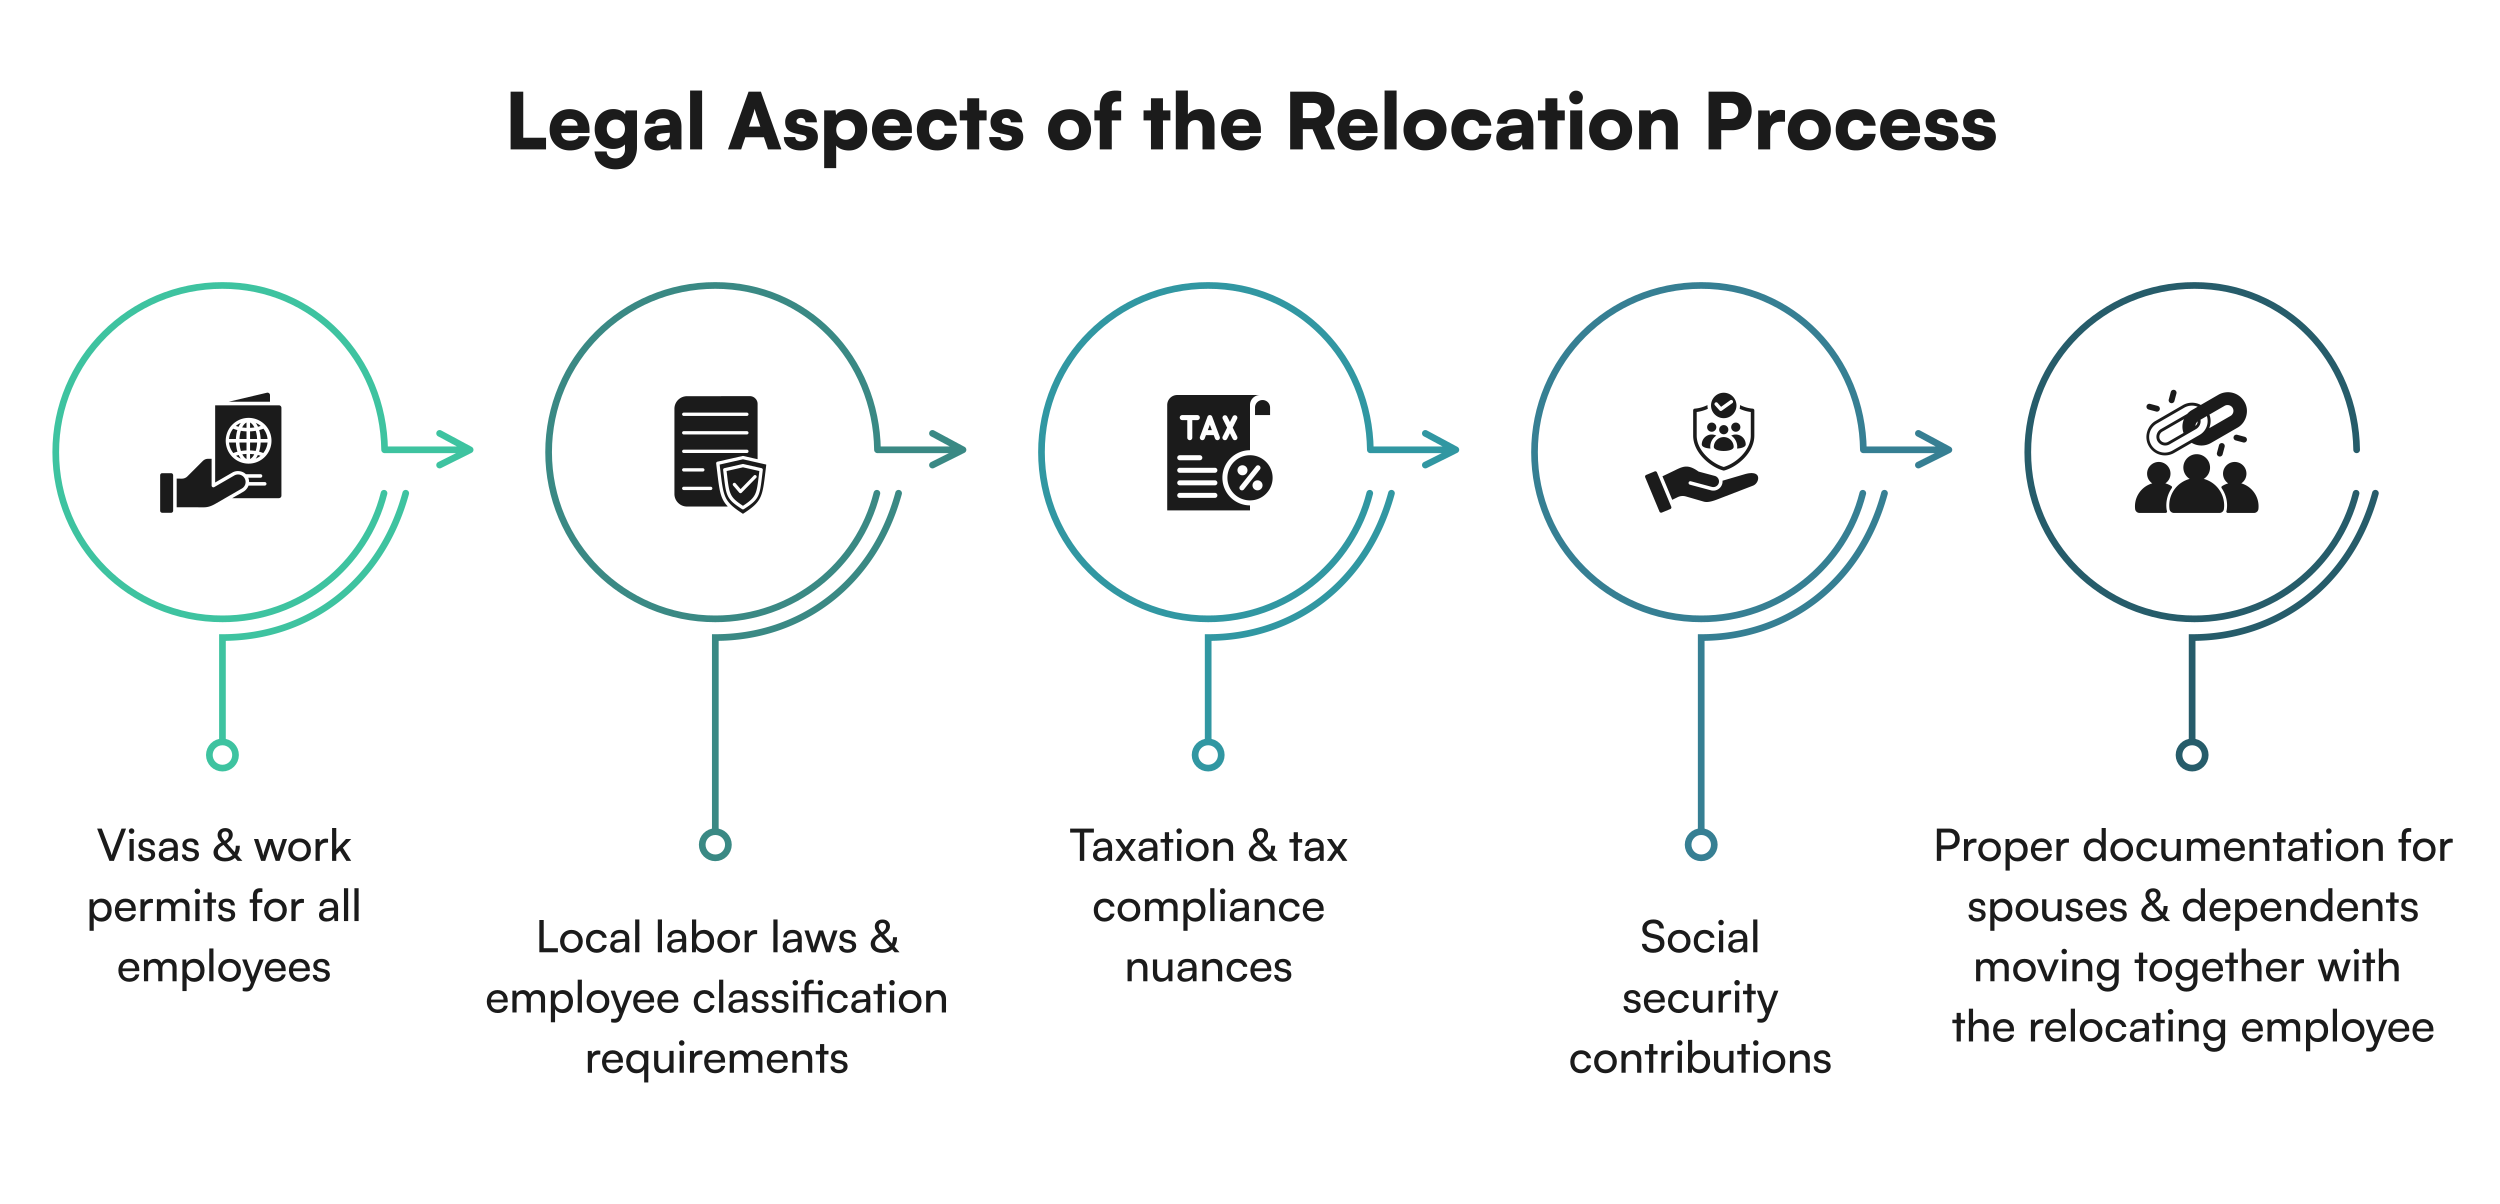 <svg xmlns="http://www.w3.org/2000/svg" width="1121" height="540" fill="none"><rect width="1121" height="540" fill="#fff" rx="26"/><path fill="#1B1B1B" d="M234.626 41.1v20.65h10.22V67h-15.89V41.1zm20.892 26.355c-5.285 0-9.065-3.85-9.065-9.24 0-5.46 3.675-9.275 8.96-9.275 5.495 0 8.925 3.605 8.925 9.31v1.365l-12.705.07c.315 2.31 1.61 3.395 3.99 3.395 2.03 0 3.465-.735 3.85-1.995h4.935c-.63 3.885-4.095 6.37-8.89 6.37m-.07-14.14c-2.135 0-3.325.945-3.745 3.045h7.28c0-1.855-1.365-3.045-3.535-3.045m11.207 4.62c0-5.32 3.465-9.03 8.4-9.03 2.38 0 4.27.91 5.215 2.345l.28-1.75h5.075v16.38c0 6.265-3.605 10.045-9.59 10.045-5.355 0-8.96-3.045-9.45-8.015h5.46c.105 1.96 1.575 3.115 3.955 3.115 2.59 0 4.235-1.54 4.235-4.025v-2.275c-1.05 1.26-3.01 2.065-5.285 2.065-4.9 0-8.295-3.605-8.295-8.855m5.425-.14c0 2.52 1.68 4.305 4.06 4.305 2.45 0 4.095-1.715 4.095-4.305 0-2.555-1.645-4.2-4.13-4.2-2.38 0-4.025 1.715-4.025 4.2m22.883 9.66c-3.71 0-6.02-2.17-6.02-5.6 0-3.22 2.275-5.215 6.475-5.53l4.9-.385v-.28c0-1.715-1.05-2.625-2.975-2.625-2.275 0-3.5.875-3.5 2.45h-4.48c0-3.955 3.255-6.545 8.26-6.545 5.075 0 7.945 2.835 7.945 7.84V67h-4.76l-.35-2.31c-.56 1.61-2.87 2.765-5.495 2.765m1.89-3.99c2.065 0 3.5-1.015 3.5-3.01v-.945l-2.73.245c-2.345.21-3.185.735-3.185 1.855 0 1.26.77 1.855 2.415 1.855M314.824 67h-5.39V40.61h5.39zm17.506 0h-5.915l9.24-25.9h5.53L350.39 67h-6.02l-1.82-5.46h-8.365zm5.355-15.75-1.855 5.53h5.11l-1.855-5.53c-.28-.875-.595-1.89-.7-2.52-.105.595-.385 1.575-.7 2.52m13.794 10.22h5.11c.07 1.225.98 1.96 2.625 1.96 1.68 0 2.45-.595 2.45-1.505 0-.525-.28-1.085-1.575-1.365l-3.22-.7c-3.22-.7-4.795-2.1-4.795-5.18 0-3.64 3.115-5.74 7.315-5.74 4.06 0 6.895 2.38 6.895 5.915h-5.11c0-1.19-.735-1.995-2.03-1.995-1.225 0-1.995.63-1.995 1.575 0 .805.665 1.26 1.89 1.54l3.255.7c2.87.63 4.445 1.96 4.445 4.76 0 3.745-3.185 6.02-7.735 6.02-4.62 0-7.525-2.45-7.525-5.985m18.077 13.93V49.5h5.075l.28 2.135c.98-1.61 3.185-2.695 5.67-2.695 4.865 0 8.26 3.395 8.26 9.03 0 5.53-3.01 9.52-8.225 9.52-2.415 0-4.655-.91-5.67-2.24V75.4zm5.425-17.15c0 2.625 1.75 4.375 4.27 4.375 2.555 0 4.165-1.785 4.165-4.375s-1.61-4.375-4.165-4.375c-2.52 0-4.27 1.75-4.27 4.375m25.083 9.205c-5.285 0-9.065-3.85-9.065-9.24 0-5.46 3.675-9.275 8.96-9.275 5.495 0 8.925 3.605 8.925 9.31v1.365l-12.705.07c.315 2.31 1.61 3.395 3.99 3.395 2.03 0 3.465-.735 3.85-1.995h4.935c-.63 3.885-4.095 6.37-8.89 6.37m-.07-14.14c-2.135 0-3.325.945-3.745 3.045h7.28c0-1.855-1.365-3.045-3.535-3.045m11.136 4.865c0-5.39 3.71-9.24 8.96-9.24 5.18 0 8.61 2.835 8.96 7.42h-5.425c-.385-1.75-1.47-2.59-3.325-2.59-2.275 0-3.745 1.715-3.745 4.41 0 2.8 1.365 4.445 3.675 4.445 1.89 0 3.045-.875 3.395-2.59h5.425c-.35 4.41-3.92 7.42-8.82 7.42-5.53 0-9.1-3.675-9.1-9.275M439.072 67h-5.39V53.98h-3.325V49.5h3.325v-5.425h5.39V49.5h3.325v4.48h-3.325zm4.488-5.53h5.11c.07 1.225.98 1.96 2.625 1.96 1.68 0 2.45-.595 2.45-1.505 0-.525-.28-1.085-1.575-1.365l-3.22-.7c-3.22-.7-4.795-2.1-4.795-5.18 0-3.64 3.115-5.74 7.315-5.74 4.06 0 6.895 2.38 6.895 5.915h-5.11c0-1.19-.735-1.995-2.03-1.995-1.225 0-1.995.63-1.995 1.575 0 .805.665 1.26 1.89 1.54l3.255.7c2.87.63 4.445 1.96 4.445 4.76 0 3.745-3.185 6.02-7.735 6.02-4.62 0-7.525-2.45-7.525-5.985m26.394-3.255c0-5.53 4.06-9.24 9.66-9.24 5.565 0 9.625 3.71 9.625 9.24s-4.06 9.205-9.625 9.205c-5.6 0-9.66-3.675-9.66-9.205m5.425-.035c0 2.66 1.715 4.41 4.235 4.41 2.485 0 4.2-1.75 4.2-4.41 0-2.625-1.715-4.375-4.2-4.375-2.52 0-4.235 1.75-4.235 4.375m15.339-8.68h2.415v-1.4c0-5.215 2.73-7.49 7.175-7.49.735 0 1.575.07 2.415.21v4.62h-1.505c-2.205 0-2.695 1.155-2.695 2.66v1.4h4.2v4.48h-4.2V67h-5.39V53.98h-2.415zM521.479 67h-5.39V53.98h-3.325V49.5h3.325v-5.425h5.39V49.5h3.325v4.48h-3.325zm11.138 0h-5.39V40.61h5.425v10.71c1.085-1.505 3.08-2.38 5.355-2.38 4.165 0 6.58 2.66 6.58 7.245V67h-5.39v-9.52c0-2.205-1.225-3.64-3.08-3.64-2.135 0-3.5 1.4-3.5 3.57zm23.955.455c-5.285 0-9.065-3.85-9.065-9.24 0-5.46 3.675-9.275 8.96-9.275 5.495 0 8.925 3.605 8.925 9.31v1.365l-12.705.07c.315 2.31 1.61 3.395 3.99 3.395 2.03 0 3.465-.735 3.85-1.995h4.935c-.63 3.885-4.095 6.37-8.89 6.37m-.07-14.14c-2.135 0-3.325.945-3.745 3.045h7.28c0-1.855-1.365-3.045-3.535-3.045M584.182 67h-5.67V41.1h10.01c6.3 0 9.87 3.045 9.87 8.4 0 3.36-1.435 5.74-4.305 7.21l4.55 10.29h-6.195l-3.885-9.065h-4.375zm0-20.86v6.825h4.305c2.485 0 3.92-1.26 3.92-3.465 0-2.17-1.365-3.36-3.885-3.36zm24.651 21.315c-5.285 0-9.065-3.85-9.065-9.24 0-5.46 3.675-9.275 8.96-9.275 5.495 0 8.925 3.605 8.925 9.31v1.365l-12.705.07c.315 2.31 1.61 3.395 3.99 3.395 2.03 0 3.465-.735 3.85-1.995h4.935c-.63 3.885-4.095 6.37-8.89 6.37m-.07-14.14c-2.135 0-3.325.945-3.745 3.045h7.28c0-1.855-1.365-3.045-3.535-3.045M626.235 67h-5.39V40.61h5.39zm3.099-8.785c0-5.53 4.06-9.24 9.66-9.24 5.565 0 9.625 3.71 9.625 9.24s-4.06 9.205-9.625 9.205c-5.6 0-9.66-3.675-9.66-9.205m5.425-.035c0 2.66 1.715 4.41 4.235 4.41 2.485 0 4.2-1.75 4.2-4.41 0-2.625-1.715-4.375-4.2-4.375-2.52 0-4.235 1.75-4.235 4.375m16.039 0c0-5.39 3.71-9.24 8.96-9.24 5.18 0 8.61 2.835 8.96 7.42h-5.425c-.385-1.75-1.47-2.59-3.325-2.59-2.275 0-3.745 1.715-3.745 4.41 0 2.8 1.365 4.445 3.675 4.445 1.89 0 3.045-.875 3.395-2.59h5.425c-.35 4.41-3.92 7.42-8.82 7.42-5.53 0-9.1-3.675-9.1-9.275m26.157 9.275c-3.71 0-6.02-2.17-6.02-5.6 0-3.22 2.275-5.215 6.475-5.53l4.9-.385v-.28c0-1.715-1.05-2.625-2.975-2.625-2.275 0-3.5.875-3.5 2.45h-4.48c0-3.955 3.255-6.545 8.26-6.545 5.075 0 7.945 2.835 7.945 7.84V67h-4.76l-.35-2.31c-.56 1.61-2.87 2.765-5.495 2.765m1.89-3.99c2.065 0 3.5-1.015 3.5-3.01v-.945l-2.73.245c-2.345.21-3.185.735-3.185 1.855 0 1.26.77 1.855 2.415 1.855M698.325 67h-5.39V53.98h-3.325V49.5h3.325v-5.425h5.39V49.5h3.325v4.48h-3.325zm8.407-20.23a3.06 3.06 0 0 1-3.08-3.08c0-1.715 1.365-3.045 3.08-3.045 1.68 0 3.045 1.33 3.045 3.045s-1.365 3.08-3.045 3.08M704.072 67V49.5h5.39V67zm8.489-8.785c0-5.53 4.06-9.24 9.66-9.24 5.565 0 9.625 3.71 9.625 9.24s-4.06 9.205-9.625 9.205c-5.6 0-9.66-3.675-9.66-9.205m5.425-.035c0 2.66 1.715 4.41 4.235 4.41 2.485 0 4.2-1.75 4.2-4.41 0-2.625-1.715-4.375-4.2-4.375-2.52 0-4.235 1.75-4.235 4.375M740.361 67h-5.39V49.5h5.075l.35 1.82c1.085-1.505 3.08-2.38 5.355-2.38 4.165 0 6.58 2.66 6.58 7.245V67h-5.39v-9.52c0-2.205-1.225-3.64-3.08-3.64-2.135 0-3.5 1.4-3.5 3.57zm36.263-8.61h-4.83V67h-5.67V41.1h10.5c5.285 0 8.82 3.465 8.82 8.645s-3.535 8.645-8.82 8.645m-1.26-12.25h-3.57v7.21h3.57c2.73 0 4.095-1.19 4.095-3.605s-1.365-3.605-4.095-3.605M800.4 49.5v5.075h-1.715c-3.08 0-4.935 1.365-4.935 4.83V67h-5.39V49.535h5.075l.28 2.59c.735-1.715 2.275-2.87 4.62-2.87.63 0 1.33.07 2.065.245m1.268 8.715c0-5.53 4.06-9.24 9.66-9.24 5.565 0 9.625 3.71 9.625 9.24s-4.06 9.205-9.625 9.205c-5.6 0-9.66-3.675-9.66-9.205m5.425-.035c0 2.66 1.715 4.41 4.235 4.41 2.485 0 4.2-1.75 4.2-4.41 0-2.625-1.715-4.375-4.2-4.375-2.52 0-4.235 1.75-4.235 4.375m16.039 0c0-5.39 3.71-9.24 8.96-9.24 5.18 0 8.61 2.835 8.96 7.42h-5.425c-.385-1.75-1.47-2.59-3.325-2.59-2.275 0-3.745 1.715-3.745 4.41 0 2.8 1.365 4.445 3.675 4.445 1.89 0 3.045-.875 3.395-2.59h5.425c-.35 4.41-3.92 7.42-8.82 7.42-5.53 0-9.1-3.675-9.1-9.275m28.992 9.275c-5.285 0-9.065-3.85-9.065-9.24 0-5.46 3.675-9.275 8.96-9.275 5.495 0 8.925 3.605 8.925 9.31v1.365l-12.705.07c.315 2.31 1.61 3.395 3.99 3.395 2.03 0 3.465-.735 3.85-1.995h4.935c-.63 3.885-4.095 6.37-8.89 6.37m-.07-14.14c-2.135 0-3.325.945-3.745 3.045h7.28c0-1.855-1.365-3.045-3.535-3.045m10.822 8.155h5.11c.07 1.225.98 1.96 2.625 1.96 1.68 0 2.45-.595 2.45-1.505 0-.525-.28-1.085-1.575-1.365l-3.22-.7c-3.22-.7-4.795-2.1-4.795-5.18 0-3.64 3.115-5.74 7.315-5.74 4.06 0 6.895 2.38 6.895 5.915h-5.11c0-1.19-.735-1.995-2.03-1.995-1.225 0-1.995.63-1.995 1.575 0 .805.665 1.26 1.89 1.54l3.255.7c2.87.63 4.445 1.96 4.445 4.76 0 3.745-3.185 6.02-7.735 6.02-4.62 0-7.525-2.45-7.525-5.985m16.816 0h5.11c.07 1.225.98 1.96 2.625 1.96 1.68 0 2.45-.595 2.45-1.505 0-.525-.28-1.085-1.575-1.365l-3.22-.7c-3.22-.7-4.795-2.1-4.795-5.18 0-3.64 3.115-5.74 7.315-5.74 4.06 0 6.895 2.38 6.895 5.915h-5.11c0-1.19-.735-1.995-2.03-1.995-1.225 0-1.995.63-1.995 1.575 0 .805.665 1.26 1.89 1.54l3.255.7c2.87.63 4.445 1.96 4.445 4.76 0 3.745-3.185 6.02-7.735 6.02-4.62 0-7.525-2.45-7.525-5.985"/><circle cx="541.744" cy="338.549" r="5.869" stroke="#3197A2" stroke-width="3"/><path fill="#3197A2" d="M625.38 221.565a1.5 1.5 0 0 0-2.893-.794zm-83.636 64.308v-1.5h-1.5v1.5zm80.743-65.102c-10.955 39.897-43.012 63.602-80.743 63.602v3c39.119 0 72.333-24.644 83.636-65.808zm-82.243 65.102v46.359h3v-46.359z"/><g filter="url(#a)"><circle cx="541.745" cy="202.743" r="61.059" fill="#fff"/></g><path stroke="#3197A2" stroke-linecap="round" stroke-linejoin="round" stroke-width="3" d="M652.809 201.692H614.46C613.897 160.897 582.673 128 541.745 128 500.464 128 467 161.464 467 202.745c0 41.28 33.464 74.744 74.745 74.744 34.922 0 64.251-23.95 72.457-56.321m38.607-19.476-13.686-7.369m13.686 7.369-13.686 6.843"/><circle cx="99.744" cy="338.549" r="5.869" stroke="#3EC3A0" stroke-width="3"/><path fill="#3EC3A0" d="M183.38 221.565a1.5 1.5 0 0 0-2.893-.794zm-83.636 64.308v-1.5h-1.5v1.5zm80.743-65.102c-10.955 39.897-43.012 63.602-80.743 63.602v3c39.119 0 72.333-24.644 83.636-65.808zm-82.243 65.102v46.359h3v-46.359z"/><g filter="url(#b)"><circle cx="99.745" cy="202.743" r="61.059" fill="#fff"/></g><path stroke="#3EC3A0" stroke-linecap="round" stroke-linejoin="round" stroke-width="3" d="M210.809 201.692H172.46C171.897 160.897 140.673 128 99.745 128 58.465 128 25 161.464 25 202.745c0 41.28 33.464 74.744 74.745 74.744 34.922 0 64.251-23.95 72.457-56.321m38.607-19.476-13.686-7.369m13.686 7.369-13.686 6.843"/><circle cx="762.822" cy="378.779" r="5.869" stroke="#367F93" stroke-width="3"/><path fill="#367F93" d="M846.456 221.565a1.5 1.5 0 0 0-2.893-.794zm-83.636 64.308v-1.5h-1.5v1.5zm80.743-65.102c-10.955 39.897-43.011 63.602-80.743 63.602v3c39.119 0 72.333-24.644 83.636-65.808zm-82.243 65.102v86.211h3v-86.211z"/><g filter="url(#c)"><circle cx="762.821" cy="202.743" r="61.059" fill="#fff"/></g><path stroke="#367F93" stroke-linecap="round" stroke-linejoin="round" stroke-width="3" d="M873.885 201.692h-38.348C834.973 160.897 803.75 128 762.821 128c-41.281 0-74.745 33.464-74.745 74.745 0 41.28 33.464 74.744 74.745 74.744 34.922 0 64.251-23.95 72.457-56.321m38.607-19.476-13.686-7.369m13.686 7.369-13.686 6.843"/><circle cx="320.746" cy="378.779" r="5.869" stroke="#3A8984" stroke-width="3"/><path fill="#3A8984" d="M404.38 221.565a1.5 1.5 0 0 0-2.893-.794zm-83.636 64.308v-1.5h-1.5v1.5zm80.743-65.102c-10.955 39.897-43.012 63.602-80.743 63.602v3c39.119 0 72.333-24.644 83.636-65.808zm-82.243 65.102v86.211h3v-86.211z"/><g filter="url(#d)"><circle cx="320.746" cy="202.743" r="61.059" fill="#fff"/></g><path stroke="#3A8984" stroke-linecap="round" stroke-linejoin="round" stroke-width="3" d="M431.809 201.692H393.46C392.897 160.897 361.673 128 320.745 128 279.464 128 246 161.464 246 202.745c0 41.28 33.464 74.744 74.745 74.744 34.922 0 64.251-23.95 72.457-56.321m38.607-19.476-13.686-7.369m13.686 7.369-13.686 6.843"/><circle cx="982.947" cy="338.549" r="5.869" stroke="#265C6A" stroke-width="3"/><path fill="#265C6A" d="M1066.58 221.565a1.5 1.5 0 0 0-1.04-1.843c-.8-.22-1.63.25-1.85 1.049zm-83.631 64.308v-1.5h-1.5v1.5zm80.741-65.102c-10.95 39.897-43.01 63.602-80.741 63.602v3c39.121 0 72.331-24.644 83.631-65.808zm-82.241 65.102v46.359h3v-46.359z"/><g filter="url(#e)"><circle cx="984" cy="202.743" r="61.059" fill="#fff"/></g><path stroke="#265C6A" stroke-linecap="round" stroke-linejoin="round" stroke-width="3" d="M1056.72 201.692C1056.15 160.897 1024.93 128 984 128c-41.28 0-74.744 33.464-74.744 74.745 0 41.28 33.464 74.744 74.744 74.744 34.92 0 64.25-23.95 72.46-56.321"/><path fill="#1B1B1B" d="m49.042 386-5.5-14.46h2.1l3.52 9.24c.32.82.6 1.64.9 2.72.34-1.14.68-2.1.92-2.74l3.5-9.22h2.04L51.082 386zM59 373.9c-.68 0-1.24-.56-1.24-1.24 0-.7.56-1.24 1.24-1.24s1.24.54 1.24 1.24c0 .68-.56 1.24-1.24 1.24m-.92 12.1v-9.78h1.88V386zm3.81-2.84h1.8c0 1 .76 1.6 2 1.6 1.32 0 2.08-.54 2.08-1.44 0-.66-.32-1.06-1.34-1.32l-1.72-.4c-1.74-.42-2.56-1.28-2.56-2.72 0-1.8 1.52-2.94 3.68-2.94 2.14 0 3.54 1.2 3.58 3.06h-1.8c-.04-.98-.7-1.6-1.84-1.6-1.18 0-1.84.52-1.84 1.42 0 .66.48 1.1 1.44 1.34l1.72.42c1.66.4 2.48 1.16 2.48 2.62 0 1.86-1.6 3.04-3.92 3.04-2.3 0-3.76-1.22-3.76-3.08m12.624 3.08c-2.1 0-3.34-1.18-3.34-2.96 0-1.8 1.34-2.92 3.64-3.1l3.08-.24v-.28c0-1.64-.98-2.22-2.3-2.22-1.58 0-2.48.7-2.48 1.88h-1.64c0-2.04 1.68-3.38 4.2-3.38 2.42 0 4.06 1.28 4.06 3.92V386h-1.6l-.2-1.58c-.5 1.12-1.84 1.82-3.42 1.82m.54-1.46c1.78 0 2.86-1.16 2.86-3v-.52l-2.5.2c-1.66.16-2.34.8-2.34 1.76 0 1.04.76 1.56 1.98 1.56m6.483-1.62h1.8c0 1 .76 1.6 2 1.6 1.32 0 2.08-.54 2.08-1.44 0-.66-.32-1.06-1.34-1.32l-1.72-.4c-1.74-.42-2.56-1.28-2.56-2.72 0-1.8 1.52-2.94 3.68-2.94 2.14 0 3.54 1.2 3.58 3.06h-1.8c-.04-.98-.7-1.6-1.84-1.6-1.18 0-1.84.52-1.84 1.42 0 .66.48 1.1 1.44 1.34l1.72.42c1.66.4 2.48 1.16 2.48 2.62 0 1.86-1.6 3.04-3.92 3.04-2.3 0-3.76-1.22-3.76-3.08m24.949 2.84-1.14-1.3c-1.12 1-2.66 1.56-4.48 1.56-3.1 0-5.14-1.6-5.14-4.02 0-1.78 1.14-3.2 3.54-4.44-1.24-1.42-1.7-2.3-1.7-3.38 0-1.82 1.42-3.12 3.46-3.12 1.98 0 3.34 1.22 3.34 3 0 1.44-.74 2.56-2.6 3.82l3.46 3.94c.32-.78.5-1.74.5-2.82h1.82c0 1.64-.4 3.08-1.1 4.2l2.24 2.56zm-7.14-11.6c0 .76.34 1.36 1.46 2.64 1.22-.74 1.8-1.62 1.8-2.7 0-.94-.6-1.52-1.6-1.52-1.02 0-1.66.62-1.66 1.58m-1.66 7.7c0 1.58 1.26 2.54 3.36 2.54 1.34 0 2.42-.4 3.22-1.18l-4.06-4.6c-1.8 1-2.52 1.94-2.52 3.24m19.388 3.9-3.2-9.78h1.94l1.62 5.08c.22.72.42 1.46.6 2.32.16-.86.42-1.68.64-2.32l1.64-5.08h1.92l1.62 5.08c.16.48.48 1.62.64 2.32.16-.78.34-1.46.62-2.32l1.64-5.08h1.96l-3.34 9.78h-1.78l-1.7-5.24c-.32-.98-.52-1.74-.62-2.28-.1.48-.28 1.12-.64 2.3l-1.7 5.22zm12.163-4.9c0-3.02 2.16-5.14 5.1-5.14 2.92 0 5.08 2.12 5.08 5.14s-2.16 5.14-5.08 5.14c-2.94 0-5.1-2.12-5.1-5.14m1.9 0c0 2.04 1.3 3.46 3.2 3.46 1.88 0 3.2-1.42 3.2-3.46s-1.32-3.46-3.2-3.46c-1.9 0-3.2 1.42-3.2 3.46m15.961-4.96v1.72h-.84c-1.78 0-2.88 1.08-2.88 2.96V386h-1.88v-9.76h1.76l.12 1.48c.4-1.02 1.38-1.7 2.72-1.7.34 0 .62.04 1 .12m3.683 9.86h-1.88v-14.72h1.88v9.54l4.34-4.6h2.36l-3.74 3.9 3.72 5.88h-2.16l-2.86-4.52-1.66 1.74zM40.151 417.38v-14.16h1.7l.14 1.76c.66-1.34 1.98-2.04 3.54-2.04 2.8 0 4.54 2.1 4.54 5.1 0 2.98-1.64 5.22-4.54 5.22-1.56 0-2.86-.66-3.5-1.86v5.98zm1.9-9.26c0 2 1.16 3.44 3.08 3.44s3.06-1.44 3.06-3.44c0-2.02-1.14-3.46-3.06-3.46s-3.08 1.42-3.08 3.46m14.312 5.12c-2.88 0-4.86-2.08-4.86-5.12 0-3.06 1.94-5.18 4.78-5.18 2.78 0 4.6 1.92 4.6 4.82v.7l-7.56.02c.14 2.06 1.22 3.2 3.08 3.2 1.46 0 2.42-.6 2.74-1.72h1.76c-.48 2.1-2.12 3.28-4.54 3.28m-.08-8.72c-1.64 0-2.68.98-2.92 2.7h5.64c0-1.62-1.06-2.7-2.72-2.7m12.3-1.38v1.72h-.84c-1.78 0-2.88 1.08-2.88 2.96V413h-1.88v-9.76h1.76l.12 1.48c.4-1.02 1.38-1.7 2.72-1.7.34 0 .62.04 1 .12m3.643 9.86h-1.88v-9.78h1.68l.18 1.28c.5-.92 1.54-1.56 2.92-1.56 1.52 0 2.6.76 3.1 1.98.46-1.22 1.64-1.98 3.16-1.98 2.24 0 3.6 1.4 3.6 3.66v6.4h-1.84v-5.94c0-1.54-.86-2.42-2.18-2.42-1.42 0-2.36 1-2.36 2.56v5.8h-1.86v-5.96c0-1.54-.84-2.38-2.16-2.38-1.42 0-2.36.98-2.36 2.54zm16.286-12.1c-.68 0-1.24-.56-1.24-1.24 0-.7.56-1.24 1.24-1.24s1.24.54 1.24 1.24c0 .68-.56 1.24-1.24 1.24m-.92 12.1v-9.78h1.88V413zm7.37 0h-1.88v-8.2h-1.92v-1.58h1.92v-3.06h1.88v3.06h1.92v1.58h-1.92zm2.807-2.84h1.8c0 1 .76 1.6 2 1.6 1.32 0 2.08-.54 2.08-1.44 0-.66-.32-1.06-1.34-1.32l-1.72-.4c-1.74-.42-2.56-1.28-2.56-2.72 0-1.8 1.52-2.94 3.68-2.94 2.14 0 3.54 1.2 3.58 3.06h-1.8c-.04-.98-.7-1.6-1.84-1.6-1.18 0-1.84.52-1.84 1.42 0 .66.48 1.1 1.44 1.34l1.72.42c1.66.4 2.48 1.16 2.48 2.62 0 1.86-1.6 3.04-3.92 3.04-2.3 0-3.76-1.22-3.76-3.08m14.194-6.94h1.44v-1.56c0-2.4 1.32-3.38 3.1-3.38.36 0 .78.02 1.16.08v1.62h-.84c-1.22 0-1.54.62-1.54 1.68v1.56h2.32v1.58h-2.32v8.2h-1.88v-8.2h-1.44zm6.454 4.88c0-3.02 2.16-5.14 5.1-5.14 2.92 0 5.08 2.12 5.08 5.14s-2.16 5.14-5.08 5.14c-2.94 0-5.1-2.12-5.1-5.14m1.9 0c0 2.04 1.3 3.46 3.2 3.46 1.88 0 3.2-1.42 3.2-3.46s-1.32-3.46-3.2-3.46c-1.9 0-3.2 1.42-3.2 3.46m15.961-4.96v1.72h-.84c-1.78 0-2.88 1.08-2.88 2.96V413h-1.88v-9.76h1.76l.12 1.48c.4-1.02 1.38-1.7 2.72-1.7.34 0 .62.04 1 .12m10.092 10.1c-2.1 0-3.34-1.18-3.34-2.96 0-1.8 1.34-2.92 3.64-3.1l3.08-.24v-.28c0-1.64-.98-2.22-2.3-2.22-1.58 0-2.48.7-2.48 1.88h-1.64c0-2.04 1.68-3.38 4.2-3.38 2.42 0 4.06 1.28 4.06 3.92V413h-1.6l-.2-1.58c-.5 1.12-1.84 1.82-3.42 1.82m.54-1.46c1.78 0 2.86-1.16 2.86-3v-.52l-2.5.2c-1.66.16-2.34.8-2.34 1.76 0 1.04.76 1.56 1.98 1.56m9.204 1.22h-1.88v-14.72h1.88zm4.687 0h-1.88v-14.72h1.88zM57.936 440.24c-2.88 0-4.86-2.08-4.86-5.12 0-3.06 1.94-5.18 4.78-5.18 2.78 0 4.6 1.92 4.6 4.82v.7l-7.56.02c.14 2.06 1.22 3.2 3.08 3.2 1.46 0 2.42-.6 2.74-1.72h1.76c-.48 2.1-2.12 3.28-4.54 3.28m-.08-8.72c-1.64 0-2.68.98-2.92 2.7h5.64c0-1.62-1.06-2.7-2.72-2.7m8.58 8.48h-1.88v-9.78h1.68l.18 1.28c.5-.92 1.54-1.56 2.92-1.56 1.52 0 2.6.76 3.1 1.98.46-1.22 1.64-1.98 3.16-1.98 2.24 0 3.6 1.4 3.6 3.66v6.4h-1.84v-5.94c0-1.54-.86-2.42-2.18-2.42-1.42 0-2.36 1-2.36 2.56v5.8h-1.86v-5.96c0-1.54-.84-2.38-2.16-2.38-1.42 0-2.36.98-2.36 2.54zm15.365 4.38v-14.16h1.7l.14 1.76c.66-1.34 1.98-2.04 3.54-2.04 2.8 0 4.54 2.1 4.54 5.1 0 2.98-1.64 5.22-4.54 5.22-1.56 0-2.86-.66-3.5-1.86v5.98zm1.9-9.26c0 2 1.16 3.44 3.08 3.44s3.06-1.44 3.06-3.44c0-2.02-1.14-3.46-3.06-3.46s-3.08 1.42-3.08 3.46M95.714 440h-1.88v-14.72h1.88zm2.127-4.9c0-3.02 2.16-5.14 5.1-5.14 2.92 0 5.08 2.12 5.08 5.14s-2.16 5.14-5.08 5.14c-2.94 0-5.1-2.12-5.1-5.14m1.9 0c0 2.04 1.3 3.46 3.2 3.46 1.88 0 3.2-1.42 3.2-3.46s-1.32-3.46-3.2-3.46c-1.9 0-3.2 1.42-3.2 3.46m9.089 9.28v-1.54h1.26c.9 0 1.62-.14 2.08-1.38l.34-.94-3.94-10.3h1.98l2.84 7.88 2.9-7.88h1.94l-4.62 11.98c-.66 1.68-1.64 2.38-3.14 2.38-.62 0-1.14-.08-1.64-.2m14.75-4.14c-2.88 0-4.86-2.08-4.86-5.12 0-3.06 1.94-5.18 4.78-5.18 2.78 0 4.6 1.92 4.6 4.82v.7l-7.56.02c.14 2.06 1.22 3.2 3.08 3.2 1.46 0 2.42-.6 2.74-1.72h1.76c-.48 2.1-2.12 3.28-4.54 3.28m-.08-8.72c-1.64 0-2.68.98-2.92 2.7h5.64c0-1.62-1.06-2.7-2.72-2.7m10.92 8.72c-2.88 0-4.86-2.08-4.86-5.12 0-3.06 1.94-5.18 4.78-5.18 2.78 0 4.6 1.92 4.6 4.82v.7l-7.56.02c.14 2.06 1.22 3.2 3.08 3.2 1.46 0 2.42-.6 2.74-1.72h1.76c-.48 2.1-2.12 3.28-4.54 3.28m-.08-8.72c-1.64 0-2.68.98-2.92 2.7h5.64c0-1.62-1.06-2.7-2.72-2.7m5.9 5.64h1.8c0 1 .76 1.6 2 1.6 1.32 0 2.08-.54 2.08-1.44 0-.66-.32-1.06-1.34-1.32l-1.72-.4c-1.74-.42-2.56-1.28-2.56-2.72 0-1.8 1.52-2.94 3.68-2.94 2.14 0 3.54 1.2 3.58 3.06h-1.8c-.04-.98-.7-1.6-1.84-1.6-1.18 0-1.84.52-1.84 1.42 0 .66.48 1.1 1.44 1.34l1.72.42c1.66.4 2.48 1.16 2.48 2.62 0 1.86-1.6 3.04-3.92 3.04-2.3 0-3.76-1.22-3.76-3.08M243.802 412.54v12.64h6.36V427h-8.32v-14.46zm7.334 9.56c0-3.02 2.16-5.14 5.1-5.14 2.92 0 5.08 2.12 5.08 5.14s-2.16 5.14-5.08 5.14c-2.94 0-5.1-2.12-5.1-5.14m1.9 0c0 2.04 1.3 3.46 3.2 3.46 1.88 0 3.2-1.42 3.2-3.46s-1.32-3.46-3.2-3.46c-1.9 0-3.2 1.42-3.2 3.46m9.721.02c0-3.06 1.94-5.18 4.8-5.18 2.46 0 4.18 1.4 4.52 3.58h-1.88c-.32-1.24-1.32-1.9-2.58-1.9-1.78 0-3 1.36-3 3.48 0 2.1 1.14 3.46 2.92 3.46 1.34 0 2.34-.7 2.68-1.86h1.88c-.38 2.12-2.2 3.54-4.56 3.54-2.88 0-4.78-2.04-4.78-5.12m14.184 5.12c-2.1 0-3.34-1.18-3.34-2.96 0-1.8 1.34-2.92 3.64-3.1l3.08-.24v-.28c0-1.64-.98-2.22-2.3-2.22-1.58 0-2.48.7-2.48 1.88h-1.64c0-2.04 1.68-3.38 4.2-3.38 2.42 0 4.06 1.28 4.06 3.92V427h-1.6l-.2-1.58c-.5 1.12-1.84 1.82-3.42 1.82m.54-1.46c1.78 0 2.86-1.16 2.86-3v-.52l-2.5.2c-1.66.16-2.34.8-2.34 1.76 0 1.04.76 1.56 1.98 1.56m9.203 1.22h-1.88v-14.72h1.88zm10.157 0h-1.88v-14.72h1.88zm5.627.24c-2.1 0-3.34-1.18-3.34-2.96 0-1.8 1.34-2.92 3.64-3.1l3.08-.24v-.28c0-1.64-.98-2.22-2.3-2.22-1.58 0-2.48.7-2.48 1.88h-1.64c0-2.04 1.68-3.38 4.2-3.38 2.42 0 4.06 1.28 4.06 3.92V427h-1.6l-.2-1.58c-.5 1.12-1.84 1.82-3.42 1.82m.54-1.46c1.78 0 2.86-1.16 2.86-3v-.52l-2.5.2c-1.66.16-2.34.8-2.34 1.76 0 1.04.76 1.56 1.98 1.56m8.984 1.22h-1.7v-14.72h1.88v6.62c.64-1.28 1.96-1.96 3.56-1.96 2.8 0 4.48 2.2 4.48 5.22 0 2.96-1.76 5.08-4.6 5.08-1.54 0-2.84-.68-3.48-2.02zm.2-4.92c0 2.04 1.16 3.46 3.08 3.46s3.06-1.44 3.06-3.46c0-2-1.14-3.44-3.06-3.44s-3.08 1.44-3.08 3.44m9.452.02c0-3.02 2.16-5.14 5.1-5.14 2.92 0 5.08 2.12 5.08 5.14s-2.16 5.14-5.08 5.14c-2.94 0-5.1-2.12-5.1-5.14m1.9 0c0 2.04 1.3 3.46 3.2 3.46 1.88 0 3.2-1.42 3.2-3.46s-1.32-3.46-3.2-3.46c-1.9 0-3.2 1.42-3.2 3.46m15.961-4.96v1.72h-.84c-1.78 0-2.88 1.08-2.88 2.96V427h-1.88v-9.76h1.76l.12 1.48c.4-1.02 1.38-1.7 2.72-1.7.34 0 .62.04 1 .12m9.152 9.86h-1.88v-14.72h1.88zm5.627.24c-2.1 0-3.34-1.18-3.34-2.96 0-1.8 1.34-2.92 3.64-3.1l3.08-.24v-.28c0-1.64-.98-2.22-2.3-2.22-1.58 0-2.48.7-2.48 1.88h-1.64c0-2.04 1.68-3.38 4.2-3.38 2.42 0 4.06 1.28 4.06 3.92V427h-1.6l-.2-1.58c-.5 1.12-1.84 1.82-3.42 1.82m.54-1.46c1.78 0 2.86-1.16 2.86-3v-.52l-2.5.2c-1.66.16-2.34.8-2.34 1.76 0 1.04.76 1.56 1.98 1.56m9.091 1.22-3.2-9.78h1.94l1.62 5.08c.22.72.42 1.46.6 2.32.16-.86.42-1.68.64-2.32l1.64-5.08h1.92l1.62 5.08c.16.48.48 1.62.64 2.32.16-.78.34-1.46.62-2.32l1.64-5.08h1.96l-3.34 9.78h-1.78l-1.7-5.24c-.32-.98-.52-1.74-.62-2.28-.1.48-.28 1.12-.64 2.3l-1.7 5.22zm12.315-2.84h1.8c0 1 .76 1.6 2 1.6 1.32 0 2.08-.54 2.08-1.44 0-.66-.32-1.06-1.34-1.32l-1.72-.4c-1.74-.42-2.56-1.28-2.56-2.72 0-1.8 1.52-2.94 3.68-2.94 2.14 0 3.54 1.2 3.58 3.06h-1.8c-.04-.98-.7-1.6-1.84-1.6-1.18 0-1.84.52-1.84 1.42 0 .66.48 1.1 1.44 1.34l1.72.42c1.66.4 2.48 1.16 2.48 2.62 0 1.86-1.6 3.04-3.92 3.04-2.3 0-3.76-1.22-3.76-3.08m24.948 2.84-1.14-1.3c-1.12 1-2.66 1.56-4.48 1.56-3.1 0-5.14-1.6-5.14-4.02 0-1.78 1.14-3.2 3.54-4.44-1.24-1.42-1.7-2.3-1.7-3.38 0-1.82 1.42-3.12 3.46-3.12 1.98 0 3.34 1.22 3.34 3 0 1.44-.74 2.56-2.6 3.82l3.46 3.94c.32-.78.5-1.74.5-2.82h1.82c0 1.64-.4 3.08-1.1 4.2l2.24 2.56zm-7.14-11.6c0 .76.34 1.36 1.46 2.64 1.22-.74 1.8-1.62 1.8-2.7 0-.94-.6-1.52-1.6-1.52-1.02 0-1.66.62-1.66 1.58m-1.66 7.7c0 1.58 1.26 2.54 3.36 2.54 1.34 0 2.42-.4 3.22-1.18l-4.06-4.6c-1.8 1-2.52 1.94-2.52 3.24m-169.234 31.14c-2.88 0-4.86-2.08-4.86-5.12 0-3.06 1.94-5.18 4.78-5.18 2.78 0 4.6 1.92 4.6 4.82v.7l-7.56.02c.14 2.06 1.22 3.2 3.08 3.2 1.46 0 2.42-.6 2.74-1.72h1.76c-.48 2.1-2.12 3.28-4.54 3.28m-.08-8.72c-1.64 0-2.68.98-2.92 2.7h5.64c0-1.62-1.06-2.7-2.72-2.7m8.58 8.48h-1.88v-9.78h1.68l.18 1.28c.5-.92 1.54-1.56 2.92-1.56 1.52 0 2.6.76 3.1 1.98.46-1.22 1.64-1.98 3.16-1.98 2.24 0 3.6 1.4 3.6 3.66v6.4h-1.84v-5.94c0-1.54-.86-2.42-2.18-2.42-1.42 0-2.36 1-2.36 2.56v5.8h-1.86v-5.96c0-1.54-.84-2.38-2.16-2.38-1.42 0-2.36.98-2.36 2.54zm15.366 4.38v-14.16h1.7l.14 1.76c.66-1.34 1.98-2.04 3.54-2.04 2.8 0 4.54 2.1 4.54 5.1 0 2.98-1.64 5.22-4.54 5.22-1.56 0-2.86-.66-3.5-1.86v5.98zm1.9-9.26c0 2 1.16 3.44 3.08 3.44s3.06-1.44 3.06-3.44c0-2.02-1.14-3.46-3.06-3.46s-3.08 1.42-3.08 3.46m12.013 4.88h-1.88v-14.72h1.88zm2.127-4.9c0-3.02 2.16-5.14 5.1-5.14 2.92 0 5.08 2.12 5.08 5.14s-2.16 5.14-5.08 5.14c-2.94 0-5.1-2.12-5.1-5.14m1.9 0c0 2.04 1.3 3.46 3.2 3.46 1.88 0 3.2-1.42 3.2-3.46s-1.32-3.46-3.2-3.46c-1.9 0-3.2 1.42-3.2 3.46m9.089 9.28v-1.54h1.26c.9 0 1.62-.14 2.08-1.38l.34-.94-3.94-10.3h1.98l2.84 7.88 2.9-7.88h1.94l-4.62 11.98c-.66 1.68-1.64 2.38-3.14 2.38-.62 0-1.14-.08-1.64-.2m14.75-4.14c-2.88 0-4.86-2.08-4.86-5.12 0-3.06 1.94-5.18 4.78-5.18 2.78 0 4.6 1.92 4.6 4.82v.7l-7.56.02c.14 2.06 1.22 3.2 3.08 3.2 1.46 0 2.42-.6 2.74-1.72h1.76c-.48 2.1-2.12 3.28-4.54 3.28m-.08-8.72c-1.64 0-2.68.98-2.92 2.7h5.64c0-1.62-1.06-2.7-2.72-2.7m10.92 8.72c-2.88 0-4.86-2.08-4.86-5.12 0-3.06 1.94-5.18 4.78-5.18 2.78 0 4.6 1.92 4.6 4.82v.7l-7.56.02c.14 2.06 1.22 3.2 3.08 3.2 1.46 0 2.42-.6 2.74-1.72h1.76c-.48 2.1-2.12 3.28-4.54 3.28m-.08-8.72c-1.64 0-2.68.98-2.92 2.7h5.64c0-1.62-1.06-2.7-2.72-2.7m11.528 3.6c0-3.06 1.94-5.18 4.8-5.18 2.46 0 4.18 1.4 4.52 3.58h-1.88c-.32-1.24-1.32-1.9-2.58-1.9-1.78 0-3 1.36-3 3.48 0 2.1 1.14 3.46 2.92 3.46 1.34 0 2.34-.7 2.68-1.86h1.88c-.38 2.12-2.2 3.54-4.56 3.54-2.88 0-4.78-2.04-4.78-5.12m13.244 4.88h-1.88v-14.72h1.88zm5.628.24c-2.1 0-3.34-1.18-3.34-2.96 0-1.8 1.34-2.92 3.64-3.1l3.08-.24v-.28c0-1.64-.98-2.22-2.3-2.22-1.58 0-2.48.7-2.48 1.88h-1.64c0-2.04 1.68-3.38 4.2-3.38 2.42 0 4.06 1.28 4.06 3.92V454h-1.6l-.2-1.58c-.5 1.12-1.84 1.82-3.42 1.82m.54-1.46c1.78 0 2.86-1.16 2.86-3v-.52l-2.5.2c-1.66.16-2.34.8-2.34 1.76 0 1.04.76 1.56 1.98 1.56m6.483-1.62h1.8c0 1 .76 1.6 2 1.6 1.32 0 2.08-.54 2.08-1.44 0-.66-.32-1.06-1.34-1.32l-1.72-.4c-1.74-.42-2.56-1.28-2.56-2.72 0-1.8 1.52-2.94 3.68-2.94 2.14 0 3.54 1.2 3.58 3.06h-1.8c-.04-.98-.7-1.6-1.84-1.6-1.18 0-1.84.52-1.84 1.42 0 .66.48 1.1 1.44 1.34l1.72.42c1.66.4 2.48 1.16 2.48 2.62 0 1.86-1.6 3.04-3.92 3.04-2.3 0-3.76-1.22-3.76-3.08m8.965 0h1.8c0 1 .76 1.6 2 1.6 1.32 0 2.08-.54 2.08-1.44 0-.66-.32-1.06-1.34-1.32l-1.72-.4c-1.74-.42-2.56-1.28-2.56-2.72 0-1.8 1.52-2.94 3.68-2.94 2.14 0 3.54 1.2 3.58 3.06h-1.8c-.04-.98-.7-1.6-1.84-1.6-1.18 0-1.84.52-1.84 1.42 0 .66.48 1.1 1.44 1.34l1.72.42c1.66.4 2.48 1.16 2.48 2.62 0 1.86-1.6 3.04-3.92 3.04-2.3 0-3.76-1.22-3.76-3.08m10.685-9.26c-.68 0-1.24-.56-1.24-1.24 0-.7.56-1.24 1.24-1.24s1.24.54 1.24 1.24c0 .68-.56 1.24-1.24 1.24m-.92 12.1v-9.78h1.88V454zm11.229 0v-8.2h-4.34v8.2h-1.88v-8.2h-1.44v-1.58h1.44v-1.56c0-2.4 1.3-3.38 3-3.38.36 0 .8.02 1.16.08v1.62h-.84c-1.14 0-1.44.62-1.44 1.68v1.56h6.22V454zm.94-12.18c-.68 0-1.2-.52-1.2-1.2s.52-1.2 1.2-1.2c.66 0 1.18.52 1.18 1.2s-.52 1.2-1.18 1.2m2.972 7.3c0-3.06 1.94-5.18 4.8-5.18 2.46 0 4.18 1.4 4.52 3.58h-1.88c-.32-1.24-1.32-1.9-2.58-1.9-1.78 0-3 1.36-3 3.48 0 2.1 1.14 3.46 2.92 3.46 1.34 0 2.34-.7 2.68-1.86h1.88c-.38 2.12-2.2 3.54-4.56 3.54-2.88 0-4.78-2.04-4.78-5.12m14.184 5.12c-2.1 0-3.34-1.18-3.34-2.96 0-1.8 1.34-2.92 3.64-3.1l3.08-.24v-.28c0-1.64-.98-2.22-2.3-2.22-1.58 0-2.48.7-2.48 1.88h-1.64c0-2.04 1.68-3.38 4.2-3.38 2.42 0 4.06 1.28 4.06 3.92V454h-1.6l-.2-1.58c-.5 1.12-1.84 1.82-3.42 1.82m.54-1.46c1.78 0 2.86-1.16 2.86-3v-.52l-2.5.2c-1.66.16-2.34.8-2.34 1.76 0 1.04.76 1.56 1.98 1.56m9.887 1.22h-1.88v-8.2h-1.92v-1.58h1.92v-3.06h1.88v3.06h1.92v1.58h-1.92zm4.527-12.1c-.68 0-1.24-.56-1.24-1.24 0-.7.56-1.24 1.24-1.24s1.24.54 1.24 1.24c0 .68-.56 1.24-1.24 1.24m-.92 12.1v-9.78h1.88V454zm3.97-4.9c0-3.02 2.16-5.14 5.1-5.14 2.92 0 5.08 2.12 5.08 5.14s-2.16 5.14-5.08 5.14c-2.94 0-5.1-2.12-5.1-5.14m1.9 0c0 2.04 1.3 3.46 3.2 3.46 1.88 0 3.2-1.42 3.2-3.46s-1.32-3.46-3.2-3.46c-1.9 0-3.2 1.42-3.2 3.46m12.241 4.9h-1.88v-9.78h1.7l.2 1.5c.62-1.12 1.86-1.78 3.24-1.78 2.58 0 3.76 1.58 3.76 4.08V454h-1.88v-5.56c0-1.98-.92-2.78-2.36-2.78-1.76 0-2.78 1.26-2.78 3.16zm-147.999 17.14v1.72h-.84c-1.78 0-2.88 1.08-2.88 2.96V481h-1.88v-9.76h1.76l.12 1.48c.4-1.02 1.38-1.7 2.72-1.7.34 0 .62.04 1 .12m5.632 10.1c-2.88 0-4.86-2.08-4.86-5.12 0-3.06 1.94-5.18 4.78-5.18 2.78 0 4.6 1.92 4.6 4.82v.7l-7.56.02c.14 2.06 1.22 3.2 3.08 3.2 1.46 0 2.42-.6 2.74-1.72h1.76c-.48 2.1-2.12 3.28-4.54 3.28m-.08-8.72c-1.64 0-2.68.98-2.92 2.7h5.64c0-1.62-1.06-2.7-2.72-2.7m6.059 3.52c0-3 1.76-5.1 4.56-5.1 1.54 0 2.88.7 3.52 2.04l.16-1.76h1.68v14.16h-1.86v-5.98c-.66 1.2-1.96 1.86-3.52 1.86-2.88 0-4.54-2.24-4.54-5.22m1.9.08c0 2 1.12 3.44 3.04 3.44s3.1-1.44 3.1-3.44c0-2.04-1.18-3.46-3.1-3.46s-3.04 1.44-3.04 3.46m17.493-4.9h1.86V481h-1.68l-.2-1.48c-.56 1.02-1.86 1.72-3.3 1.72-2.28 0-3.56-1.54-3.56-3.94v-6.08h1.88v5.46c0 2.1.9 2.9 2.34 2.9 1.72 0 2.66-1.1 2.66-3.2zm5.507-2.32c-.68 0-1.24-.56-1.24-1.24 0-.7.56-1.24 1.24-1.24s1.24.54 1.24 1.24c0 .68-.56 1.24-1.24 1.24m-.92 12.1v-9.78h1.88V481zm10.21-9.86v1.72h-.84c-1.78 0-2.88 1.08-2.88 2.96V481h-1.88v-9.76h1.76l.12 1.48c.4-1.02 1.38-1.7 2.72-1.7.34 0 .62.04 1 .12m5.631 10.1c-2.88 0-4.86-2.08-4.86-5.12 0-3.06 1.94-5.18 4.78-5.18 2.78 0 4.6 1.92 4.6 4.82v.7l-7.56.02c.14 2.06 1.22 3.2 3.08 3.2 1.46 0 2.42-.6 2.74-1.72h1.76c-.48 2.1-2.12 3.28-4.54 3.28m-.08-8.72c-1.64 0-2.68.98-2.92 2.7h5.64c0-1.62-1.06-2.7-2.72-2.7m8.58 8.48h-1.88v-9.78h1.68l.18 1.28c.5-.92 1.54-1.56 2.92-1.56 1.52 0 2.6.76 3.1 1.98.46-1.22 1.64-1.98 3.16-1.98 2.24 0 3.6 1.4 3.6 3.66v6.4h-1.84v-5.94c0-1.54-.86-2.42-2.18-2.42-1.42 0-2.36 1-2.36 2.56v5.8h-1.86v-5.96c0-1.54-.84-2.38-2.16-2.38-1.42 0-2.36.98-2.36 2.54zm19.586.24c-2.88 0-4.86-2.08-4.86-5.12 0-3.06 1.94-5.18 4.78-5.18 2.78 0 4.6 1.92 4.6 4.82v.7l-7.56.02c.14 2.06 1.22 3.2 3.08 3.2 1.46 0 2.42-.6 2.74-1.72h1.76c-.48 2.1-2.12 3.28-4.54 3.28m-.08-8.72c-1.64 0-2.68.98-2.92 2.7h5.64c0-1.62-1.06-2.7-2.72-2.7m8.58 8.48h-1.88v-9.78h1.7l.2 1.5c.62-1.12 1.86-1.78 3.24-1.78 2.58 0 3.76 1.58 3.76 4.08V481h-1.88v-5.56c0-1.98-.92-2.78-2.36-2.78-1.76 0-2.78 1.26-2.78 3.16zm12.384 0h-1.88v-8.2h-1.92v-1.58h1.92v-3.06h1.88v3.06h1.92v1.58h-1.92zm2.807-2.84h1.8c0 1 .76 1.6 2 1.6 1.32 0 2.08-.54 2.08-1.44 0-.66-.32-1.06-1.34-1.32l-1.72-.4c-1.74-.42-2.56-1.28-2.56-2.72 0-1.8 1.52-2.94 3.68-2.94 2.14 0 3.54 1.2 3.58 3.06h-1.8c-.04-.98-.7-1.6-1.84-1.6-1.18 0-1.84.52-1.84 1.42 0 .66.48 1.1 1.44 1.34l1.72.42c1.66.4 2.48 1.16 2.48 2.62 0 1.86-1.6 3.04-3.92 3.04-2.3 0-3.76-1.22-3.76-3.08M479.848 373.34v-1.8h10.66v1.8h-4.34V386h-1.96v-12.66zm13.589 12.9c-2.1 0-3.34-1.18-3.34-2.96 0-1.8 1.34-2.92 3.64-3.1l3.08-.24v-.28c0-1.64-.98-2.22-2.3-2.22-1.58 0-2.48.7-2.48 1.88h-1.64c0-2.04 1.68-3.38 4.2-3.38 2.42 0 4.06 1.28 4.06 3.92V386h-1.6l-.2-1.58c-.5 1.12-1.84 1.82-3.42 1.82m.54-1.46c1.78 0 2.86-1.16 2.86-3v-.52l-2.5.2c-1.66.16-2.34.8-2.34 1.76 0 1.04.76 1.56 1.98 1.56m8.283 1.22h-2.16l3.42-4.84-3.4-4.94h2.18l2.48 3.64 2.42-3.64h2.14l-3.4 4.94 3.34 4.84h-2.18l-2.44-3.58zm11.509.24c-2.1 0-3.34-1.18-3.34-2.96 0-1.8 1.34-2.92 3.64-3.1l3.08-.24v-.28c0-1.64-.98-2.22-2.3-2.22-1.58 0-2.48.7-2.48 1.88h-1.64c0-2.04 1.68-3.38 4.2-3.38 2.42 0 4.06 1.28 4.06 3.92V386h-1.6l-.2-1.58c-.5 1.12-1.84 1.82-3.42 1.82m.54-1.46c1.78 0 2.86-1.16 2.86-3v-.52l-2.5.2c-1.66.16-2.34.8-2.34 1.76 0 1.04.76 1.56 1.98 1.56m9.887 1.22h-1.88v-8.2h-1.92v-1.58h1.92v-3.06h1.88v3.06h1.92v1.58h-1.92zm4.527-12.1c-.68 0-1.24-.56-1.24-1.24 0-.7.56-1.24 1.24-1.24s1.24.54 1.24 1.24c0 .68-.56 1.24-1.24 1.24m-.92 12.1v-9.78h1.88V386zm3.97-4.9c0-3.02 2.16-5.14 5.1-5.14 2.92 0 5.08 2.12 5.08 5.14s-2.16 5.14-5.08 5.14c-2.94 0-5.1-2.12-5.1-5.14m1.9 0c0 2.04 1.3 3.46 3.2 3.46 1.88 0 3.2-1.42 3.2-3.46s-1.32-3.46-3.2-3.46c-1.9 0-3.2 1.42-3.2 3.46m12.241 4.9h-1.88v-9.78h1.7l.2 1.5c.62-1.12 1.86-1.78 3.24-1.78 2.58 0 3.76 1.58 3.76 4.08V386h-1.88v-5.56c0-1.98-.92-2.78-2.36-2.78-1.76 0-2.78 1.26-2.78 3.16zm24.807 0-1.14-1.3c-1.12 1-2.66 1.56-4.48 1.56-3.1 0-5.14-1.6-5.14-4.02 0-1.78 1.14-3.2 3.54-4.44-1.24-1.42-1.7-2.3-1.7-3.38 0-1.82 1.42-3.12 3.46-3.12 1.98 0 3.34 1.22 3.34 3 0 1.44-.74 2.56-2.6 3.82l3.46 3.94c.32-.78.5-1.74.5-2.82h1.82c0 1.64-.4 3.08-1.1 4.2l2.24 2.56zm-7.14-11.6c0 .76.34 1.36 1.46 2.64 1.22-.74 1.8-1.62 1.8-2.7 0-.94-.6-1.52-1.6-1.52-1.02 0-1.66.62-1.66 1.58m-1.66 7.7c0 1.58 1.26 2.54 3.36 2.54 1.34 0 2.42-.4 3.22-1.18l-4.06-4.6c-1.8 1-2.52 1.94-2.52 3.24m20.049 3.9h-1.88v-8.2h-1.92v-1.58h1.92v-3.06h1.88v3.06h1.92v1.58h-1.92zm6.35.24c-2.1 0-3.34-1.18-3.34-2.96 0-1.8 1.34-2.92 3.64-3.1l3.08-.24v-.28c0-1.64-.98-2.22-2.3-2.22-1.58 0-2.48.7-2.48 1.88h-1.64c0-2.04 1.68-3.38 4.2-3.38 2.42 0 4.06 1.28 4.06 3.92V386h-1.6l-.2-1.58c-.5 1.12-1.84 1.82-3.42 1.82m.54-1.46c1.78 0 2.86-1.16 2.86-3v-.52l-2.5.2c-1.66.16-2.34.8-2.34 1.76 0 1.04.76 1.56 1.98 1.56m8.283 1.22h-2.16l3.42-4.84-3.4-4.94h2.18l2.48 3.64 2.42-3.64h2.14l-3.4 4.94 3.34 4.84h-2.18l-2.44-3.58zm-106.698 22.12c0-3.06 1.94-5.18 4.8-5.18 2.46 0 4.18 1.4 4.52 3.58h-1.88c-.32-1.24-1.32-1.9-2.58-1.9-1.78 0-3 1.36-3 3.48 0 2.1 1.14 3.46 2.92 3.46 1.34 0 2.34-.7 2.68-1.86h1.88c-.38 2.12-2.2 3.54-4.56 3.54-2.88 0-4.78-2.04-4.78-5.12m10.683-.02c0-3.02 2.16-5.14 5.1-5.14 2.92 0 5.08 2.12 5.08 5.14s-2.16 5.14-5.08 5.14c-2.94 0-5.1-2.12-5.1-5.14m1.9 0c0 2.04 1.3 3.46 3.2 3.46 1.88 0 3.2-1.42 3.2-3.46s-1.32-3.46-3.2-3.46c-1.9 0-3.2 1.42-3.2 3.46m12.241 4.9h-1.88v-9.78h1.68l.18 1.28c.5-.92 1.54-1.56 2.92-1.56 1.52 0 2.6.76 3.1 1.98.46-1.22 1.64-1.98 3.16-1.98 2.24 0 3.6 1.4 3.6 3.66v6.4h-1.84v-5.94c0-1.54-.86-2.42-2.18-2.42-1.42 0-2.36 1-2.36 2.56v5.8h-1.86v-5.96c0-1.54-.84-2.38-2.16-2.38-1.42 0-2.36.98-2.36 2.54zm15.366 4.38v-14.16h1.7l.14 1.76c.66-1.34 1.98-2.04 3.54-2.04 2.8 0 4.54 2.1 4.54 5.1 0 2.98-1.64 5.22-4.54 5.22-1.56 0-2.86-.66-3.5-1.86v5.98zm1.9-9.26c0 2 1.16 3.44 3.08 3.44s3.06-1.44 3.06-3.44c0-2.02-1.14-3.46-3.06-3.46s-3.08 1.42-3.08 3.46m12.013 4.88h-1.88v-14.72h1.88zm3.687-12.1c-.68 0-1.24-.56-1.24-1.24 0-.7.56-1.24 1.24-1.24s1.24.54 1.24 1.24c0 .68-.56 1.24-1.24 1.24m-.92 12.1v-9.78h1.88V413zm7.469.24c-2.1 0-3.34-1.18-3.34-2.96 0-1.8 1.34-2.92 3.64-3.1l3.08-.24v-.28c0-1.64-.98-2.22-2.3-2.22-1.58 0-2.48.7-2.48 1.88h-1.64c0-2.04 1.68-3.38 4.2-3.38 2.42 0 4.06 1.28 4.06 3.92V413h-1.6l-.2-1.58c-.5 1.12-1.84 1.82-3.42 1.82m.54-1.46c1.78 0 2.86-1.16 2.86-3v-.52l-2.5.2c-1.66.16-2.34.8-2.34 1.76 0 1.04.76 1.56 1.98 1.56m9.164 1.22h-1.88v-9.78h1.7l.2 1.5c.62-1.12 1.86-1.78 3.24-1.78 2.58 0 3.76 1.58 3.76 4.08V413h-1.88v-5.56c0-1.98-.92-2.78-2.36-2.78-1.76 0-2.78 1.26-2.78 3.16zm8.984-4.88c0-3.06 1.94-5.18 4.8-5.18 2.46 0 4.18 1.4 4.52 3.58h-1.88c-.32-1.24-1.32-1.9-2.58-1.9-1.78 0-3 1.36-3 3.48 0 2.1 1.14 3.46 2.92 3.46 1.34 0 2.34-.7 2.68-1.86h1.88c-.38 2.12-2.2 3.54-4.56 3.54-2.88 0-4.78-2.04-4.78-5.12m15.544 5.12c-2.88 0-4.86-2.08-4.86-5.12 0-3.06 1.94-5.18 4.78-5.18 2.78 0 4.6 1.92 4.6 4.82v.7l-7.56.02c.14 2.06 1.22 3.2 3.08 3.2 1.46 0 2.42-.6 2.74-1.72h1.76c-.48 2.1-2.12 3.28-4.54 3.28m-.08-8.72c-1.64 0-2.68.98-2.92 2.7h5.64c0-1.62-1.06-2.7-2.72-2.7M507.476 440h-1.88v-9.78h1.7l.2 1.5c.62-1.12 1.86-1.78 3.24-1.78 2.58 0 3.76 1.58 3.76 4.08V440h-1.88v-5.56c0-1.98-.92-2.78-2.36-2.78-1.76 0-2.78 1.26-2.78 3.16zm16.384-9.78h1.86V440h-1.68l-.2-1.48c-.56 1.02-1.86 1.72-3.3 1.72-2.28 0-3.56-1.54-3.56-3.94v-6.08h1.88v5.46c0 2.1.9 2.9 2.34 2.9 1.72 0 2.66-1.1 2.66-3.2zm7.448 10.02c-2.1 0-3.34-1.18-3.34-2.96 0-1.8 1.34-2.92 3.64-3.1l3.08-.24v-.28c0-1.64-.98-2.22-2.3-2.22-1.58 0-2.48.7-2.48 1.88h-1.64c0-2.04 1.68-3.38 4.2-3.38 2.42 0 4.06 1.28 4.06 3.92V440h-1.6l-.2-1.58c-.5 1.12-1.84 1.82-3.42 1.82m.54-1.46c1.78 0 2.86-1.16 2.86-3v-.52l-2.5.2c-1.66.16-2.34.8-2.34 1.76 0 1.04.76 1.56 1.98 1.56m9.163 1.22h-1.88v-9.78h1.7l.2 1.5c.62-1.12 1.86-1.78 3.24-1.78 2.58 0 3.76 1.58 3.76 4.08V440h-1.88v-5.56c0-1.98-.92-2.78-2.36-2.78-1.76 0-2.78 1.26-2.78 3.16zm8.984-4.88c0-3.06 1.94-5.18 4.8-5.18 2.46 0 4.18 1.4 4.52 3.58h-1.88c-.32-1.24-1.32-1.9-2.58-1.9-1.78 0-3 1.36-3 3.48 0 2.1 1.14 3.46 2.92 3.46 1.34 0 2.34-.7 2.68-1.86h1.88c-.38 2.12-2.2 3.54-4.56 3.54-2.88 0-4.78-2.04-4.78-5.12m15.544 5.12c-2.88 0-4.86-2.08-4.86-5.12 0-3.06 1.94-5.18 4.78-5.18 2.78 0 4.6 1.92 4.6 4.82v.7l-7.56.02c.14 2.06 1.22 3.2 3.08 3.2 1.46 0 2.42-.6 2.74-1.72h1.76c-.48 2.1-2.12 3.28-4.54 3.28m-.08-8.72c-1.64 0-2.68.98-2.92 2.7h5.64c0-1.62-1.06-2.7-2.72-2.7m5.9 5.64h1.8c0 1 .76 1.6 2 1.6 1.32 0 2.08-.54 2.08-1.44 0-.66-.32-1.06-1.34-1.32l-1.72-.4c-1.74-.42-2.56-1.28-2.56-2.72 0-1.8 1.52-2.94 3.68-2.94 2.14 0 3.54 1.2 3.58 3.06h-1.8c-.04-.98-.7-1.6-1.84-1.6-1.18 0-1.84.52-1.84 1.42 0 .66.48 1.1 1.44 1.34l1.72.42c1.66.4 2.48 1.16 2.48 2.62 0 1.86-1.6 3.04-3.92 3.04-2.3 0-3.76-1.22-3.76-3.08M736.426 416.44c0-2.48 2-4.16 4.98-4.16 2.76 0 4.54 1.54 4.7 4.04h-1.98c-.1-1.44-1.12-2.28-2.74-2.28-1.82 0-3 .92-3 2.34 0 1.16.66 1.86 2.02 2.18l2.38.56c2.36.54 3.56 1.82 3.56 3.86 0 2.6-2.02 4.26-5.1 4.26-2.94 0-4.9-1.54-5.02-4.02h2c.04 1.38 1.2 2.26 3.02 2.26 1.92 0 3.14-.9 3.14-2.34 0-1.14-.62-1.86-2-2.18l-2.38-.54c-2.36-.54-3.58-1.9-3.58-3.98m11.423 5.66c0-3.02 2.16-5.14 5.1-5.14 2.92 0 5.08 2.12 5.08 5.14s-2.16 5.14-5.08 5.14c-2.94 0-5.1-2.12-5.1-5.14m1.9 0c0 2.04 1.3 3.46 3.2 3.46 1.88 0 3.2-1.42 3.2-3.46s-1.32-3.46-3.2-3.46c-1.9 0-3.2 1.42-3.2 3.46m9.721.02c0-3.06 1.94-5.18 4.8-5.18 2.46 0 4.18 1.4 4.52 3.58h-1.88c-.32-1.24-1.32-1.9-2.58-1.9-1.78 0-3 1.36-3 3.48 0 2.1 1.14 3.46 2.92 3.46 1.34 0 2.34-.7 2.68-1.86h1.88c-.38 2.12-2.2 3.54-4.56 3.54-2.88 0-4.78-2.04-4.78-5.12m12.244-7.22c-.68 0-1.24-.56-1.24-1.24 0-.7.56-1.24 1.24-1.24s1.24.54 1.24 1.24c0 .68-.56 1.24-1.24 1.24m-.92 12.1v-9.78h1.88V427zm7.469.24c-2.1 0-3.34-1.18-3.34-2.96 0-1.8 1.34-2.92 3.64-3.1l3.08-.24v-.28c0-1.64-.98-2.22-2.3-2.22-1.58 0-2.48.7-2.48 1.88h-1.64c0-2.04 1.68-3.38 4.2-3.38 2.42 0 4.06 1.28 4.06 3.92V427h-1.6l-.2-1.58c-.5 1.12-1.84 1.82-3.42 1.82m.54-1.46c1.78 0 2.86-1.16 2.86-3v-.52l-2.5.2c-1.66.16-2.34.8-2.34 1.76 0 1.04.76 1.56 1.98 1.56m9.204 1.22h-1.88v-14.72h1.88zm-60.015 24.16h1.8c0 1 .76 1.6 2 1.6 1.32 0 2.08-.54 2.08-1.44 0-.66-.32-1.06-1.34-1.32l-1.72-.4c-1.74-.42-2.56-1.28-2.56-2.72 0-1.8 1.52-2.94 3.68-2.94 2.14 0 3.54 1.2 3.58 3.06h-1.8c-.04-.98-.7-1.6-1.84-1.6-1.18 0-1.84.52-1.84 1.42 0 .66.48 1.1 1.44 1.34l1.72.42c1.66.4 2.48 1.16 2.48 2.62 0 1.86-1.6 3.04-3.92 3.04-2.3 0-3.76-1.22-3.76-3.08m13.984 3.08c-2.88 0-4.86-2.08-4.86-5.12 0-3.06 1.94-5.18 4.78-5.18 2.78 0 4.6 1.92 4.6 4.82v.7l-7.56.02c.14 2.06 1.22 3.2 3.08 3.2 1.46 0 2.42-.6 2.74-1.72h1.76c-.48 2.1-2.12 3.28-4.54 3.28m-.08-8.72c-1.64 0-2.68.98-2.92 2.7h5.64c0-1.62-1.06-2.7-2.72-2.7m6.06 3.6c0-3.06 1.94-5.18 4.8-5.18 2.46 0 4.18 1.4 4.52 3.58h-1.88c-.32-1.24-1.32-1.9-2.58-1.9-1.78 0-3 1.36-3 3.48 0 2.1 1.14 3.46 2.92 3.46 1.34 0 2.34-.7 2.68-1.86h1.88c-.38 2.12-2.2 3.54-4.56 3.54-2.88 0-4.78-2.04-4.78-5.12m18.084-4.9h1.86V454h-1.68l-.2-1.48c-.56 1.02-1.86 1.72-3.3 1.72-2.28 0-3.56-1.54-3.56-3.94v-6.08h1.88v5.46c0 2.1.9 2.9 2.34 2.9 1.72 0 2.66-1.1 2.66-3.2zm10.188-.08v1.72h-.84c-1.78 0-2.88 1.08-2.88 2.96V454h-1.88v-9.76h1.76l.12 1.48c.4-1.02 1.38-1.7 2.72-1.7.34 0 .62.04 1 .12m2.683-2.24c-.68 0-1.24-.56-1.24-1.24 0-.7.56-1.24 1.24-1.24s1.24.54 1.24 1.24c0 .68-.56 1.24-1.24 1.24m-.92 12.1v-9.78h1.88V454zm7.369 0h-1.88v-8.2h-1.92v-1.58h1.92v-3.06h1.88v3.06h1.92v1.58h-1.92zm2.667 4.38v-1.54h1.26c.9 0 1.62-.14 2.08-1.38l.34-.94-3.94-10.3h1.98l2.84 7.88 2.9-7.88h1.94l-4.62 11.98c-.66 1.68-1.64 2.38-3.14 2.38-.62 0-1.14-.08-1.64-.2m-83.909 17.74c0-3.06 1.94-5.18 4.8-5.18 2.46 0 4.18 1.4 4.52 3.58h-1.88c-.32-1.24-1.32-1.9-2.58-1.9-1.78 0-3 1.36-3 3.48 0 2.1 1.14 3.46 2.92 3.46 1.34 0 2.34-.7 2.68-1.86h1.88c-.38 2.12-2.2 3.54-4.56 3.54-2.88 0-4.78-2.04-4.78-5.12m10.684-.02c0-3.02 2.16-5.14 5.1-5.14 2.92 0 5.08 2.12 5.08 5.14s-2.16 5.14-5.08 5.14c-2.94 0-5.1-2.12-5.1-5.14m1.9 0c0 2.04 1.3 3.46 3.2 3.46 1.88 0 3.2-1.42 3.2-3.46s-1.32-3.46-3.2-3.46c-1.9 0-3.2 1.42-3.2 3.46m12.241 4.9h-1.88v-9.78h1.7l.2 1.5c.62-1.12 1.86-1.78 3.24-1.78 2.58 0 3.76 1.58 3.76 4.08V481h-1.88v-5.56c0-1.98-.92-2.78-2.36-2.78-1.76 0-2.78 1.26-2.78 3.16zm12.384 0h-1.88v-8.2h-1.92v-1.58h1.92v-3.06h1.88v3.06h1.92v1.58h-1.92zm9.207-9.86v1.72h-.84c-1.78 0-2.88 1.08-2.88 2.96V481h-1.88v-9.76h1.76l.12 1.48c.4-1.02 1.38-1.7 2.72-1.7.34 0 .62.04 1 .12m2.684-2.24c-.68 0-1.24-.56-1.24-1.24 0-.7.56-1.24 1.24-1.24s1.24.54 1.24 1.24c0 .68-.56 1.24-1.24 1.24m-.92 12.1v-9.78h1.88V481zm6.309 0h-1.7v-14.72h1.88v6.62c.64-1.28 1.96-1.96 3.56-1.96 2.8 0 4.48 2.2 4.48 5.22 0 2.96-1.76 5.08-4.6 5.08-1.54 0-2.84-.68-3.48-2.02zm.2-4.92c0 2.04 1.16 3.46 3.08 3.46s3.06-1.44 3.06-3.46c0-2-1.14-3.44-3.06-3.44s-3.08 1.44-3.08 3.44m16.618-4.86h1.86V481h-1.68l-.2-1.48c-.56 1.02-1.86 1.72-3.3 1.72-2.28 0-3.56-1.54-3.56-3.94v-6.08h1.88v5.46c0 2.1.9 2.9 2.34 2.9 1.72 0 2.66-1.1 2.66-3.2zm7.347 9.78h-1.88v-8.2h-1.92v-1.58h1.92v-3.06h1.88v3.06h1.92v1.58h-1.92zm4.528-12.1c-.68 0-1.24-.56-1.24-1.24 0-.7.56-1.24 1.24-1.24s1.24.54 1.24 1.24c0 .68-.56 1.24-1.24 1.24m-.92 12.1v-9.78h1.88V481zm3.969-4.9c0-3.02 2.16-5.14 5.1-5.14 2.92 0 5.08 2.12 5.08 5.14s-2.16 5.14-5.08 5.14c-2.94 0-5.1-2.12-5.1-5.14m1.9 0c0 2.04 1.3 3.46 3.2 3.46 1.88 0 3.2-1.42 3.2-3.46s-1.32-3.46-3.2-3.46c-1.9 0-3.2 1.42-3.2 3.46m12.241 4.9h-1.88v-9.78h1.7l.2 1.5c.62-1.12 1.86-1.78 3.24-1.78 2.58 0 3.76 1.58 3.76 4.08V481h-1.88v-5.56c0-1.98-.92-2.78-2.36-2.78-1.76 0-2.78 1.26-2.78 3.16zm8.707-2.84h1.8c0 1 .76 1.6 2 1.6 1.32 0 2.08-.54 2.08-1.44 0-.66-.32-1.06-1.34-1.32l-1.72-.4c-1.74-.42-2.56-1.28-2.56-2.72 0-1.8 1.52-2.94 3.68-2.94 2.14 0 3.54 1.2 3.58 3.06h-1.8c-.04-.98-.7-1.6-1.84-1.6-1.18 0-1.84.52-1.84 1.42 0 .66.48 1.1 1.44 1.34l1.72.42c1.66.4 2.48 1.16 2.48 2.62 0 1.86-1.6 3.04-3.92 3.04-2.3 0-3.76-1.22-3.76-3.08M874.091 380.84h-3.66V386h-1.96v-14.46h5.62c2.84 0 4.66 1.86 4.66 4.64 0 2.7-1.84 4.66-4.66 4.66m-.34-7.54h-3.32v5.78h3.24c1.94 0 3.02-1.14 3.02-2.92 0-1.82-1.1-2.86-2.94-2.86m12.5 2.84v1.72h-.84c-1.78 0-2.88 1.08-2.88 2.96V386h-1.88v-9.76h1.76l.12 1.48c.4-1.02 1.38-1.7 2.72-1.7.34 0 .62.04 1 .12m.772 4.96c0-3.02 2.16-5.14 5.1-5.14 2.92 0 5.08 2.12 5.08 5.14s-2.16 5.14-5.08 5.14c-2.94 0-5.1-2.12-5.1-5.14m1.9 0c0 2.04 1.3 3.46 3.2 3.46 1.88 0 3.2-1.42 3.2-3.46s-1.32-3.46-3.2-3.46c-1.9 0-3.2 1.42-3.2 3.46m10.361 9.28v-14.16h1.7l.14 1.76c.66-1.34 1.98-2.04 3.54-2.04 2.8 0 4.54 2.1 4.54 5.1 0 2.98-1.64 5.22-4.54 5.22-1.56 0-2.86-.66-3.5-1.86v5.98zm1.9-9.26c0 2 1.16 3.44 3.08 3.44s3.06-1.44 3.06-3.44c0-2.02-1.14-3.46-3.06-3.46s-3.08 1.42-3.08 3.46m14.312 5.12c-2.88 0-4.86-2.08-4.86-5.12 0-3.06 1.94-5.18 4.78-5.18 2.78 0 4.6 1.92 4.6 4.82v.7l-7.56.02c.14 2.06 1.22 3.2 3.08 3.2 1.46 0 2.42-.6 2.74-1.72h1.76c-.48 2.1-2.12 3.28-4.54 3.28m-.08-8.72c-1.64 0-2.68.98-2.92 2.7h5.64c0-1.62-1.06-2.7-2.72-2.7m12.3-1.38v1.72h-.84c-1.78 0-2.88 1.08-2.88 2.96V386h-1.88v-9.76h1.76l.12 1.48c.4-1.02 1.38-1.7 2.72-1.7.34 0 .62.04 1 .12m11.152 10.1c-2.84 0-4.56-2.12-4.56-5.1 0-3 1.74-5.2 4.64-5.2 1.5 0 2.76.66 3.42 1.86v-6.52h1.86V386h-1.68l-.16-1.78c-.64 1.34-1.96 2.02-3.52 2.02m.38-1.7c1.92 0 3.1-1.42 3.1-3.46 0-2-1.18-3.44-3.1-3.44s-3.04 1.44-3.04 3.44c0 2.02 1.12 3.46 3.04 3.46m7.052-3.44c0-3.02 2.16-5.14 5.1-5.14 2.92 0 5.08 2.12 5.08 5.14s-2.16 5.14-5.08 5.14c-2.94 0-5.1-2.12-5.1-5.14m1.9 0c0 2.04 1.3 3.46 3.2 3.46 1.88 0 3.2-1.42 3.2-3.46s-1.32-3.46-3.2-3.46c-1.9 0-3.2 1.42-3.2 3.46m9.721.02c0-3.06 1.94-5.18 4.8-5.18 2.46 0 4.18 1.4 4.52 3.58h-1.88c-.32-1.24-1.32-1.9-2.58-1.9-1.78 0-3 1.36-3 3.48 0 2.1 1.14 3.46 2.92 3.46 1.34 0 2.34-.7 2.68-1.86h1.88c-.38 2.12-2.2 3.54-4.56 3.54-2.88 0-4.78-2.04-4.78-5.12m18.084-4.9h1.86V386h-1.68l-.2-1.48c-.56 1.02-1.86 1.72-3.3 1.72-2.28 0-3.56-1.54-3.56-3.94v-6.08h1.88v5.46c0 2.1.9 2.9 2.34 2.9 1.72 0 2.66-1.1 2.66-3.2zm6.467 9.78h-1.88v-9.78h1.68l.18 1.28c.5-.92 1.54-1.56 2.92-1.56 1.52 0 2.6.76 3.1 1.98.46-1.22 1.64-1.98 3.16-1.98 2.24 0 3.6 1.4 3.6 3.66v6.4h-1.84v-5.94c0-1.54-.86-2.42-2.18-2.42-1.42 0-2.36 1-2.36 2.56v5.8h-1.86v-5.96c0-1.54-.84-2.38-2.16-2.38-1.42 0-2.36.98-2.36 2.54zm19.588.24c-2.881 0-4.861-2.08-4.861-5.12 0-3.06 1.94-5.18 4.781-5.18 2.78 0 4.6 1.92 4.6 4.82v.7l-7.561.02c.14 2.06 1.221 3.2 3.081 3.2 1.46 0 2.42-.6 2.74-1.72h1.76c-.48 2.1-2.12 3.28-4.54 3.28m-.08-8.72c-1.64 0-2.681.98-2.921 2.7h5.641c0-1.62-1.06-2.7-2.72-2.7m8.58 8.48h-1.88v-9.78h1.7l.2 1.5c.62-1.12 1.86-1.78 3.24-1.78 2.58 0 3.76 1.58 3.76 4.08V386h-1.88v-5.56c0-1.98-.92-2.78-2.36-2.78-1.76 0-2.78 1.26-2.78 3.16zm12.38 0h-1.88v-8.2h-1.92v-1.58h1.92v-3.06h1.88v3.06h1.92v1.58h-1.92zm6.35.24c-2.1 0-3.34-1.18-3.34-2.96 0-1.8 1.34-2.92 3.64-3.1l3.08-.24v-.28c0-1.64-.98-2.22-2.3-2.22-1.58 0-2.48.7-2.48 1.88h-1.64c0-2.04 1.68-3.38 4.2-3.38 2.42 0 4.06 1.28 4.06 3.92V386h-1.6l-.2-1.58c-.5 1.12-1.84 1.82-3.42 1.82m.54-1.46c1.78 0 2.86-1.16 2.86-3v-.52l-2.5.2c-1.66.16-2.34.8-2.34 1.76 0 1.04.76 1.56 1.98 1.56m9.89 1.22h-1.88v-8.2h-1.92v-1.58h1.92v-3.06h1.88v3.06h1.92v1.58h-1.92zm4.53-12.1c-.68 0-1.24-.56-1.24-1.24 0-.7.56-1.24 1.24-1.24s1.24.54 1.24 1.24c0 .68-.56 1.24-1.24 1.24m-.92 12.1v-9.78h1.88V386zm3.97-4.9c0-3.02 2.16-5.14 5.1-5.14 2.92 0 5.08 2.12 5.08 5.14s-2.16 5.14-5.08 5.14c-2.94 0-5.1-2.12-5.1-5.14m1.9 0c0 2.04 1.3 3.46 3.2 3.46 1.88 0 3.2-1.42 3.2-3.46s-1.32-3.46-3.2-3.46c-1.9 0-3.2 1.42-3.2 3.46m12.24 4.9h-1.88v-9.78h1.7l.2 1.5c.62-1.12 1.86-1.78 3.24-1.78 2.58 0 3.76 1.58 3.76 4.08V386h-1.88v-5.56c0-1.98-.92-2.78-2.36-2.78-1.76 0-2.78 1.26-2.78 3.16zm14.05-9.78h1.44v-1.56c0-2.4 1.32-3.38 3.1-3.38.36 0 .78.02 1.16.08v1.62h-.84c-1.22 0-1.54.62-1.54 1.68v1.56h2.32v1.58h-2.32v8.2h-1.88v-8.2h-1.44zm6.45 4.88c0-3.02 2.16-5.14 5.1-5.14 2.92 0 5.08 2.12 5.08 5.14s-2.16 5.14-5.08 5.14c-2.94 0-5.1-2.12-5.1-5.14m1.9 0c0 2.04 1.3 3.46 3.2 3.46 1.88 0 3.2-1.42 3.2-3.46s-1.32-3.46-3.2-3.46c-1.9 0-3.2 1.42-3.2 3.46m15.97-4.96v1.72h-.84c-1.78 0-2.88 1.08-2.88 2.96V386h-1.88v-9.76h1.76l.12 1.48c.4-1.02 1.38-1.7 2.72-1.7.34 0 .62.04 1 .12m-217.137 34.02h1.8c0 1 .76 1.6 2 1.6 1.32 0 2.08-.54 2.08-1.44 0-.66-.32-1.06-1.34-1.32l-1.72-.4c-1.74-.42-2.56-1.28-2.56-2.72 0-1.8 1.52-2.94 3.68-2.94 2.14 0 3.54 1.2 3.58 3.06h-1.8c-.04-.98-.7-1.6-1.84-1.6-1.18 0-1.84.52-1.84 1.42 0 .66.48 1.1 1.44 1.34l1.72.42c1.66.4 2.48 1.16 2.48 2.62 0 1.86-1.6 3.04-3.92 3.04-2.3 0-3.76-1.22-3.76-3.08m9.765 7.22v-14.16h1.7l.14 1.76c.66-1.34 1.98-2.04 3.54-2.04 2.8 0 4.54 2.1 4.54 5.1 0 2.98-1.64 5.22-4.54 5.22-1.56 0-2.86-.66-3.5-1.86v5.98zm1.9-9.26c0 2 1.16 3.44 3.08 3.44s3.06-1.44 3.06-3.44c0-2.02-1.14-3.46-3.06-3.46s-3.08 1.42-3.08 3.46m9.452-.02c0-3.02 2.16-5.14 5.1-5.14 2.92 0 5.08 2.12 5.08 5.14s-2.16 5.14-5.08 5.14c-2.94 0-5.1-2.12-5.1-5.14m1.9 0c0 2.04 1.3 3.46 3.2 3.46 1.88 0 3.2-1.42 3.2-3.46s-1.32-3.46-3.2-3.46c-1.9 0-3.2 1.42-3.2 3.46m16.887-4.88h1.86V413h-1.68l-.2-1.48c-.56 1.02-1.86 1.72-3.3 1.72-2.28 0-3.56-1.54-3.56-3.94v-6.08h1.88v5.46c0 2.1.9 2.9 2.34 2.9 1.72 0 2.66-1.1 2.66-3.2zm3.592 6.94h1.8c0 1 .76 1.6 2 1.6 1.32 0 2.08-.54 2.08-1.44 0-.66-.32-1.06-1.34-1.32l-1.72-.4c-1.74-.42-2.56-1.28-2.56-2.72 0-1.8 1.52-2.94 3.68-2.94 2.14 0 3.54 1.2 3.58 3.06h-1.8c-.04-.98-.7-1.6-1.84-1.6-1.18 0-1.84.52-1.84 1.42 0 .66.48 1.1 1.44 1.34l1.72.42c1.66.4 2.48 1.16 2.48 2.62 0 1.86-1.6 3.04-3.92 3.04-2.3 0-3.76-1.22-3.76-3.08m13.985 3.08c-2.88 0-4.86-2.08-4.86-5.12 0-3.06 1.94-5.18 4.78-5.18 2.78 0 4.6 1.92 4.6 4.82v.7l-7.56.02c.14 2.06 1.22 3.2 3.08 3.2 1.46 0 2.42-.6 2.74-1.72h1.76c-.48 2.1-2.12 3.28-4.54 3.28m-.08-8.72c-1.64 0-2.68.98-2.92 2.7h5.64c0-1.62-1.06-2.7-2.72-2.7m5.9 5.64h1.8c0 1 .76 1.6 2 1.6 1.32 0 2.08-.54 2.08-1.44 0-.66-.32-1.06-1.34-1.32l-1.72-.4c-1.74-.42-2.56-1.28-2.56-2.72 0-1.8 1.52-2.94 3.68-2.94 2.14 0 3.54 1.2 3.58 3.06h-1.8c-.04-.98-.7-1.6-1.84-1.6-1.18 0-1.84.52-1.84 1.42 0 .66.48 1.1 1.44 1.34l1.72.42c1.66.4 2.48 1.16 2.48 2.62 0 1.86-1.6 3.04-3.92 3.04-2.3 0-3.76-1.22-3.76-3.08m24.948 2.84-1.14-1.3c-1.12 1-2.66 1.56-4.48 1.56-3.1 0-5.14-1.6-5.14-4.02 0-1.78 1.14-3.2 3.54-4.44-1.24-1.42-1.7-2.3-1.7-3.38 0-1.82 1.42-3.12 3.46-3.12 1.98 0 3.34 1.22 3.34 3 0 1.44-.74 2.56-2.6 3.82l3.46 3.94c.32-.78.5-1.74.5-2.82h1.82c0 1.64-.4 3.08-1.1 4.2l2.24 2.56zm-7.14-11.6c0 .76.34 1.36 1.46 2.64 1.22-.74 1.8-1.62 1.8-2.7 0-.94-.6-1.52-1.6-1.52-1.02 0-1.66.62-1.66 1.58m-1.66 7.7c0 1.58 1.26 2.54 3.36 2.54 1.34 0 2.42-.4 3.22-1.18l-4.06-4.6c-1.8 1-2.52 1.94-2.52 3.24m21.209 4.14c-2.84 0-4.56-2.12-4.56-5.1 0-3 1.74-5.2 4.64-5.2 1.5 0 2.76.66 3.42 1.86v-6.52h1.86V413h-1.68l-.16-1.78c-.64 1.34-1.96 2.02-3.52 2.02m.38-1.7c1.92 0 3.1-1.42 3.1-3.46 0-2-1.18-3.44-3.1-3.44s-3.04 1.44-3.04 3.44c0 2.02 1.12 3.46 3.04 3.46m11.912 1.7c-2.88 0-4.86-2.08-4.86-5.12 0-3.06 1.94-5.18 4.78-5.18 2.78 0 4.597 1.92 4.597 4.82v.7l-7.557.02c.14 2.06 1.22 3.2 3.08 3.2 1.46 0 2.42-.6 2.74-1.72h1.757c-.477 2.1-2.117 3.28-4.537 3.28m-.08-8.72c-1.64 0-2.68.98-2.92 2.7h5.64c0-1.62-1.06-2.7-2.72-2.7m6.697 12.86v-14.16h1.7l.14 1.76c.66-1.34 1.98-2.04 3.54-2.04 2.8 0 4.54 2.1 4.54 5.1 0 2.98-1.64 5.22-4.54 5.22-1.56 0-2.86-.66-3.5-1.86v5.98zm1.9-9.26c0 2 1.16 3.44 3.08 3.44s3.06-1.44 3.06-3.44c0-2.02-1.14-3.46-3.06-3.46s-3.08 1.42-3.08 3.46m14.32 5.12c-2.88 0-4.86-2.08-4.86-5.12 0-3.06 1.94-5.18 4.78-5.18 2.78 0 4.59 1.92 4.59 4.82v.7l-7.55.02c.14 2.06 1.22 3.2 3.08 3.2 1.46 0 2.42-.6 2.74-1.72h1.76c-.48 2.1-2.12 3.28-4.54 3.28m-.08-8.72c-1.64 0-2.68.98-2.92 2.7h5.64c0-1.62-1.06-2.7-2.72-2.7m8.57 8.48h-1.88v-9.78h1.7l.2 1.5c.62-1.12 1.86-1.78 3.24-1.78 2.58 0 3.76 1.58 3.76 4.08V413h-1.88v-5.56c0-1.98-.92-2.78-2.36-2.78-1.76 0-2.78 1.26-2.78 3.16zm13.55.24c-2.84 0-4.56-2.12-4.56-5.1 0-3 1.74-5.2 4.64-5.2 1.5 0 2.76.66 3.42 1.86v-6.52h1.86V413h-1.68l-.16-1.78c-.64 1.34-1.96 2.02-3.52 2.02m.38-1.7c1.92 0 3.1-1.42 3.1-3.46 0-2-1.18-3.44-3.1-3.44s-3.04 1.44-3.04 3.44c0 2.02 1.12 3.46 3.04 3.46m11.91 1.7c-2.88 0-4.86-2.08-4.86-5.12 0-3.06 1.94-5.18 4.78-5.18 2.78 0 4.6 1.92 4.6 4.82v.7l-7.56.02c.14 2.06 1.22 3.2 3.08 3.2 1.46 0 2.42-.6 2.74-1.72h1.76c-.48 2.1-2.12 3.28-4.54 3.28m-.08-8.72c-1.64 0-2.68.98-2.92 2.7h5.64c0-1.62-1.06-2.7-2.72-2.7m8.58 8.48h-1.88v-9.78h1.7l.2 1.5c.62-1.12 1.86-1.78 3.24-1.78 2.58 0 3.76 1.58 3.76 4.08V413h-1.88v-5.56c0-1.98-.92-2.78-2.36-2.78-1.76 0-2.78 1.26-2.78 3.16zm12.38 0h-1.88v-8.2h-1.92v-1.58h1.92v-3.06h1.88v3.06h1.92v1.58h-1.92zm2.81-2.84h1.8c0 1 .76 1.6 2 1.6 1.32 0 2.08-.54 2.08-1.44 0-.66-.32-1.06-1.34-1.32l-1.72-.4c-1.74-.42-2.56-1.28-2.56-2.72 0-1.8 1.52-2.94 3.68-2.94 2.14 0 3.54 1.2 3.58 3.06h-1.8c-.04-.98-.7-1.6-1.84-1.6-1.18 0-1.84.52-1.84 1.42 0 .66.48 1.1 1.44 1.34l1.72.42c1.66.4 2.48 1.16 2.48 2.62 0 1.86-1.6 3.04-3.92 3.04-2.3 0-3.76-1.22-3.76-3.08M887.961 440h-1.88v-9.78h1.68l.18 1.28c.5-.92 1.54-1.56 2.92-1.56 1.52 0 2.6.76 3.1 1.98.46-1.22 1.64-1.98 3.16-1.98 2.24 0 3.6 1.4 3.6 3.66v6.4h-1.84v-5.94c0-1.54-.86-2.42-2.18-2.42-1.42 0-2.36 1-2.36 2.56v5.8h-1.86v-5.96c0-1.54-.84-2.38-2.16-2.38-1.42 0-2.36.98-2.36 2.54zm14.726-4.9c0-3.02 2.16-5.14 5.1-5.14 2.92 0 5.08 2.12 5.08 5.14s-2.16 5.14-5.08 5.14c-2.94 0-5.1-2.12-5.1-5.14m1.9 0c0 2.04 1.3 3.46 3.2 3.46 1.88 0 3.2-1.42 3.2-3.46s-1.32-3.46-3.2-3.46c-1.9 0-3.2 1.42-3.2 3.46m12.652 4.9-3.94-9.78h2l2.14 5.46c.34.92.62 1.74.78 2.34.16-.64.48-1.48.82-2.34l2.18-5.46h1.96l-4.08 9.78zm8.355-12.1c-.68 0-1.24-.56-1.24-1.24 0-.7.56-1.24 1.24-1.24s1.24.54 1.24 1.24c0 .68-.56 1.24-1.24 1.24m-.92 12.1v-9.78h1.88V440zm6.49 0h-1.88v-9.78h1.7l.2 1.5c.62-1.12 1.86-1.78 3.24-1.78 2.58 0 3.76 1.58 3.76 4.08V440h-1.88v-5.56c0-1.98-.92-2.78-2.36-2.78-1.76 0-2.78 1.26-2.78 3.16zm9.004-5.14c0-2.76 1.78-4.92 4.62-4.92 1.58 0 2.8.72 3.42 1.94l.14-1.66h1.68v9.38c0 3.08-1.9 5.04-4.9 5.04-2.66 0-4.48-1.5-4.84-3.98h1.88c.24 1.44 1.32 2.28 2.96 2.28 1.84 0 3.04-1.2 3.04-3.06v-1.96c-.64 1.14-1.92 1.82-3.46 1.82-2.78 0-4.54-2.14-4.54-4.88m1.88-.04c0 1.84 1.14 3.28 2.98 3.28 1.9 0 3.06-1.36 3.06-3.28 0-1.88-1.12-3.24-3.04-3.24-1.88 0-3 1.44-3 3.24M960.97 440h-1.88v-8.2h-1.92v-1.58h1.92v-3.06h1.88v3.06h1.92v1.58h-1.92zm2.869-4.9c0-3.02 2.16-5.14 5.1-5.14 2.92 0 5.08 2.12 5.08 5.14s-2.16 5.14-5.08 5.14c-2.94 0-5.1-2.12-5.1-5.14m1.9 0c0 2.04 1.3 3.46 3.2 3.46 1.88 0 3.2-1.42 3.2-3.46s-1.32-3.46-3.2-3.46c-1.9 0-3.2 1.42-3.2 3.46m9.741-.24c0-2.76 1.78-4.92 4.62-4.92 1.58 0 2.8.72 3.42 1.94l.14-1.66h1.68v9.38c0 3.08-1.9 5.04-4.9 5.04-2.66 0-4.48-1.5-4.84-3.98h1.88c.24 1.44 1.32 2.28 2.96 2.28 1.84 0 3.04-1.2 3.04-3.06v-1.96c-.64 1.14-1.92 1.82-3.46 1.82-2.78 0-4.54-2.14-4.54-4.88m1.88-.04c0 1.84 1.14 3.28 2.98 3.28 1.9 0 3.06-1.36 3.06-3.28 0-1.88-1.12-3.24-3.04-3.24-1.88 0-3 1.44-3 3.24m14.913 5.42c-2.88 0-4.86-2.08-4.86-5.12 0-3.06 1.94-5.18 4.78-5.18 2.78 0 4.6 1.92 4.6 4.82v.7l-7.56.02c.14 2.06 1.22 3.2 3.08 3.2 1.46 0 2.42-.6 2.74-1.72h1.76c-.48 2.1-2.12 3.28-4.54 3.28m-.08-8.72c-1.64 0-2.68.98-2.92 2.7h5.64c0-1.62-1.06-2.7-2.72-2.7m9.367 8.48h-1.884v-8.2h-1.92v-1.58h1.92v-3.06h1.884v3.06h1.92v1.58h-1.92zm5.48-.02h-1.88v-14.7h1.88v6.44c.62-1.06 1.8-1.78 3.32-1.78 2.5 0 3.7 1.58 3.7 4.08V440h-1.88v-5.56c0-1.98-.94-2.78-2.34-2.78-1.82 0-2.8 1.32-2.8 3zm13.85.26c-2.88 0-4.86-2.08-4.86-5.12 0-3.06 1.94-5.18 4.78-5.18 2.78 0 4.6 1.92 4.6 4.82v.7l-7.56.02c.14 2.06 1.22 3.2 3.08 3.2 1.46 0 2.42-.6 2.74-1.72h1.76c-.48 2.1-2.12 3.28-4.54 3.28m-.08-8.72c-1.64 0-2.68.98-2.92 2.7h5.64c0-1.62-1.06-2.7-2.72-2.7m12.3-1.38v1.72h-.84c-1.78 0-2.88 1.08-2.88 2.96V440h-1.88v-9.76h1.76l.12 1.48c.4-1.02 1.38-1.7 2.72-1.7.34 0 .62.04 1 .12m9.33 9.86-3.2-9.78h1.94l1.62 5.08c.22.72.42 1.46.6 2.32.16-.86.42-1.68.64-2.32l1.64-5.08h1.92l1.62 5.08c.16.48.48 1.62.64 2.32.16-.78.34-1.46.62-2.32l1.64-5.08h1.96l-3.34 9.78h-1.78l-1.7-5.24c-.32-.98-.52-1.74-.62-2.28-.1.48-.28 1.12-.64 2.3l-1.7 5.22zm14.17-12.1c-.68 0-1.24-.56-1.24-1.24 0-.7.56-1.24 1.24-1.24s1.24.54 1.24 1.24c0 .68-.56 1.24-1.24 1.24m-.92 12.1v-9.78h1.88V440zm7.37 0h-1.88v-8.2h-1.92v-1.58h1.92v-3.06h1.88v3.06h1.92v1.58h-1.92zm5.49-.02h-1.88v-14.7h1.88v6.44c.62-1.06 1.8-1.78 3.32-1.78 2.5 0 3.7 1.58 3.7 4.08V440h-1.88v-5.56c0-1.98-.94-2.78-2.34-2.78-1.82 0-2.8 1.32-2.8 3zM879.231 467h-1.88v-8.2h-1.92v-1.58h1.92v-3.06h1.88v3.06h1.92v1.58h-1.92zm5.488-.02h-1.88v-14.7h1.88v6.44c.62-1.06 1.8-1.78 3.32-1.78 2.5 0 3.7 1.58 3.7 4.08V467h-1.88v-5.56c0-1.98-.94-2.78-2.34-2.78-1.82 0-2.8 1.32-2.8 3zm13.843.26c-2.88 0-4.86-2.08-4.86-5.12 0-3.06 1.94-5.18 4.78-5.18 2.78 0 4.6 1.92 4.6 4.82v.7l-7.56.02c.14 2.06 1.22 3.2 3.08 3.2 1.46 0 2.42-.6 2.74-1.72h1.76c-.48 2.1-2.12 3.28-4.54 3.28m-.08-8.72c-1.64 0-2.68.98-2.92 2.7h5.64c0-1.62-1.06-2.7-2.72-2.7m17.769-1.38v1.72h-.84c-1.78 0-2.88 1.08-2.88 2.96V467h-1.88v-9.76h1.76l.12 1.48c.4-1.02 1.38-1.7 2.72-1.7.34 0 .62.04 1 .12m5.632 10.1c-2.88 0-4.86-2.08-4.86-5.12 0-3.06 1.94-5.18 4.78-5.18 2.78 0 4.6 1.92 4.6 4.82v.7l-7.56.02c.14 2.06 1.22 3.2 3.08 3.2 1.46 0 2.42-.6 2.74-1.72h1.76c-.48 2.1-2.12 3.28-4.54 3.28m-.08-8.72c-1.64 0-2.68.98-2.92 2.7h5.64c0-1.62-1.06-2.7-2.72-2.7m8.62 8.48h-1.88v-14.72h1.88zm2.127-4.9c0-3.02 2.16-5.14 5.1-5.14 2.92 0 5.08 2.12 5.08 5.14s-2.16 5.14-5.08 5.14c-2.94 0-5.1-2.12-5.1-5.14m1.9 0c0 2.04 1.3 3.46 3.2 3.46 1.88 0 3.2-1.42 3.2-3.46s-1.32-3.46-3.2-3.46c-1.9 0-3.2 1.42-3.2 3.46m9.721.02c0-3.06 1.94-5.18 4.8-5.18 2.46 0 4.18 1.4 4.52 3.58h-1.88c-.32-1.24-1.32-1.9-2.58-1.9-1.78 0-3 1.36-3 3.48 0 2.1 1.14 3.46 2.92 3.46 1.34 0 2.34-.7 2.68-1.86h1.88c-.38 2.12-2.2 3.54-4.56 3.54-2.88 0-4.78-2.04-4.78-5.12m14.184 5.12c-2.1 0-3.34-1.18-3.34-2.96 0-1.8 1.34-2.92 3.64-3.1l3.08-.24v-.28c0-1.64-.98-2.22-2.3-2.22-1.58 0-2.48.7-2.48 1.88h-1.64c0-2.04 1.68-3.38 4.2-3.38 2.42 0 4.06 1.28 4.06 3.92V467h-1.6l-.2-1.58c-.5 1.12-1.84 1.82-3.42 1.82m.54-1.46c1.78 0 2.86-1.16 2.86-3v-.52l-2.5.2c-1.66.16-2.34.8-2.34 1.76 0 1.04.76 1.56 1.98 1.56m9.887 1.22h-1.88v-8.2h-1.92v-1.58h1.92v-3.06h1.88v3.06h1.92v1.58h-1.92zm4.527-12.1c-.68 0-1.24-.56-1.24-1.24 0-.7.56-1.24 1.24-1.24s1.24.54 1.24 1.24c0 .68-.56 1.24-1.24 1.24m-.92 12.1v-9.78h1.88V467zm6.49 0h-1.88v-9.78h1.7l.2 1.5c.62-1.12 1.86-1.78 3.24-1.78 2.58 0 3.76 1.58 3.76 4.08V467h-1.88v-5.56c0-1.98-.92-2.78-2.36-2.78-1.76 0-2.78 1.26-2.78 3.16zm9.004-5.14c0-2.76 1.78-4.92 4.62-4.92 1.58 0 2.8.72 3.42 1.94l.14-1.66h1.68v9.38c0 3.08-1.9 5.04-4.9 5.04-2.66 0-4.48-1.5-4.84-3.98h1.88c.24 1.44 1.32 2.28 2.96 2.28 1.84 0 3.04-1.2 3.04-3.06v-1.96c-.64 1.14-1.92 1.82-3.46 1.82-2.78 0-4.54-2.14-4.54-4.88m1.88-.04c0 1.84 1.14 3.28 2.98 3.28 1.9 0 3.06-1.36 3.06-3.28 0-1.88-1.12-3.24-3.04-3.24-1.88 0-3 1.44-3 3.24m20.377 5.42c-2.88 0-4.86-2.08-4.86-5.12 0-3.06 1.94-5.18 4.78-5.18 2.78 0 4.6 1.92 4.6 4.82v.7l-7.56.02c.14 2.06 1.22 3.2 3.08 3.2 1.46 0 2.42-.6 2.74-1.72h1.76c-.48 2.1-2.12 3.28-4.54 3.28m-.08-8.72c-1.64 0-2.68.98-2.92 2.7h5.64c0-1.62-1.06-2.7-2.72-2.7m8.58 8.48h-1.88v-9.78h1.68l.18 1.28c.5-.92 1.54-1.56 2.92-1.56 1.52 0 2.6.76 3.1 1.98.46-1.22 1.64-1.98 3.16-1.98 2.24 0 3.6 1.4 3.6 3.66v6.4h-1.84v-5.94c0-1.54-.86-2.42-2.18-2.42-1.42 0-2.36 1-2.36 2.56v5.8h-1.86v-5.96c0-1.54-.84-2.38-2.16-2.38-1.42 0-2.36.98-2.36 2.54zm15.37 4.38v-14.16h1.7l.14 1.76c.66-1.34 1.98-2.04 3.54-2.04 2.8 0 4.54 2.1 4.54 5.1 0 2.98-1.64 5.22-4.54 5.22-1.56 0-2.86-.66-3.5-1.86v5.98zm1.9-9.26c0 2 1.16 3.44 3.08 3.44s3.06-1.44 3.06-3.44c0-2.02-1.14-3.46-3.06-3.46s-3.08 1.42-3.08 3.46m12.01 4.88h-1.88v-14.72h1.88zm2.13-4.9c0-3.02 2.16-5.14 5.1-5.14 2.92 0 5.08 2.12 5.08 5.14s-2.16 5.14-5.08 5.14c-2.94 0-5.1-2.12-5.1-5.14m1.9 0c0 2.04 1.3 3.46 3.2 3.46 1.88 0 3.2-1.42 3.2-3.46s-1.32-3.46-3.2-3.46c-1.9 0-3.2 1.42-3.2 3.46m9.09 9.28v-1.54h1.26c.9 0 1.62-.14 2.08-1.38l.34-.94-3.94-10.3h1.98l2.84 7.88 2.9-7.88h1.94l-4.62 11.98c-.66 1.68-1.64 2.38-3.14 2.38-.62 0-1.14-.08-1.64-.2m14.75-4.14c-2.88 0-4.86-2.08-4.86-5.12 0-3.06 1.94-5.18 4.78-5.18 2.78 0 4.6 1.92 4.6 4.82v.7l-7.56.02c.14 2.06 1.22 3.2 3.08 3.2 1.46 0 2.42-.6 2.74-1.72h1.76c-.48 2.1-2.12 3.28-4.54 3.28m-.08-8.72c-1.64 0-2.68.98-2.92 2.7h5.64c0-1.62-1.06-2.7-2.72-2.7m10.92 8.72c-2.88 0-4.86-2.08-4.86-5.12 0-3.06 1.94-5.18 4.78-5.18 2.78 0 4.6 1.92 4.6 4.82v.7l-7.56.02c.14 2.06 1.22 3.2 3.08 3.2 1.46 0 2.42-.6 2.74-1.72h1.76c-.48 2.1-2.12 3.28-4.54 3.28m-.08-8.72c-1.64 0-2.68.98-2.92 2.7h5.64c0-1.62-1.06-2.7-2.72-2.7"/><path fill="#1B1B1B" fill-rule="evenodd" d="M121.067 180.151V177.2a1.126 1.126 0 0 0-1.393-1.102l-17.181 4.053zm-9.736 7.227a10.26 10.26 0 1 1 0 20.518 10.26 10.26 0 0 1 0-20.518m-4.337 3.976a9 9 0 0 1 1.005-1.726 8.7 8.7 0 0 0-2.238 1.361q.583.204 1.233.365m1.005 14.293a8.7 8.7 0 0 1-.955-1.618 14 14 0 0 0-1.179.342 8.7 8.7 0 0 0 2.134 1.276m7.62-1.617a8.8 8.8 0 0 1-.955 1.617 8.7 8.7 0 0 0 2.134-1.276 14 14 0 0 0-1.179-.341m-.955-14.402a8.8 8.8 0 0 1 1.004 1.726q.652-.16 1.234-.365a8.7 8.7 0 0 0-2.238-1.361m-8.879 8.802h-3.091a8.63 8.63 0 0 0 1.936 4.712 14 14 0 0 1 1.845-.603 16.3 16.3 0 0 1-.689-4.11zm4.753 3.539v-3.539h-3.165c.051 1.286.272 2.559.657 3.786q1.246-.2 2.508-.247m0 3.835v-2.247q-.947.036-1.886.167c.408.791 1.052 1.699 1.886 2.081zm1.586-2.248v2.248c.833-.381 1.479-1.29 1.886-2.081a19 19 0 0 0-1.886-.167m3.166-5.126h-3.166v3.539q1.263.045 2.509.246c.386-1.227.606-2.5.657-3.785m4.679 0h-3.092a16.3 16.3 0 0 1-.689 4.109q.943.24 1.844.605a8.63 8.63 0 0 0 1.936-4.714zm-3.092-1.586h3.091a8.63 8.63 0 0 0-1.863-4.624 14 14 0 0 1-1.883.626c.383 1.301.603 2.643.655 3.998m-4.753-3.418v3.418h3.166a14.7 14.7 0 0 0-.62-3.67q-1.265.206-2.546.252m0-3.957v2.37a19 19 0 0 0 1.944-.176c-.416-.832-1.072-1.794-1.944-2.194m-1.586 2.37v-2.369c-.872.399-1.526 1.361-1.943 2.193q.967.138 1.943.176m-3.165 5.005h3.165v-3.418a20 20 0 0 1-2.545-.252 14.7 14.7 0 0 0-.62 3.67m-4.679 0h3.092c.052-1.355.272-2.697.655-3.998a14 14 0 0 1-1.884-.626 8.64 8.64 0 0 0-1.863 4.624M76.7 212.168h-3.95a.94.94 0 0 0-.937.938v15.892a.94.94 0 0 0 .938.938H76.7a.936.936 0 0 0 .938-.938v-15.892a.94.94 0 0 0-.938-.938m2.524 2.437v12.848l12.345.026c1.983-.034 3.557-.73 5.241-1.705l11.624-6.711a3.36 3.36 0 0 0 1.574-2.05 3.37 3.37 0 0 0-1.205-3.553 3.37 3.37 0 0 0-3.744-.247l-8.932 5.167a.793.793 0 0 1-1.237-.657v-12.002h-1.398c-1.121-.003-1.881.303-2.68 1.102l-6.748 6.748a3.5 3.5 0 0 1-2.558 1.055zm24.898 8.775h20.933a1.14 1.14 0 0 0 1.133-1.133V182.87a1.137 1.137 0 0 0-1.133-1.133h-28.58v34.614l7.748-4.482c1.888-1.092 4.515-.745 6.024.759h6.563a.796.796 0 0 1 .793.793.793.793 0 0 1-.793.793h-5.494c.259.613.391 1.273.387 1.939h6.995a.793.793 0 1 1 0 1.586h-7.261c-.36 1.056-1.278 2.156-2.258 2.722z" clip-rule="evenodd"/><path fill="#1B1B1B" d="M323.026 211.129c1.407 11.853 1.632 13.76 10.062 19.232q.026.016.057.016.03 0 .057-.016c8.429-5.472 8.655-7.379 10.062-19.232l.325-2.719a.106.106 0 0 0-.081-.118l-10.339-2.34a.07.07 0 0 0-.048 0l-10.339 2.34a.104.104 0 0 0-.081.118zm3.198 15.823c-3.216-3.364-3.644-6.966-4.674-15.648a846 846 0 0 0-.418-3.476.74.74 0 0 1 .623-.825h.006l11.221-2.542a.8.8 0 0 1 .337.003l6.255 1.419a.1.1 0 0 0 .048 0 .1.1 0 0 0 .044-.021.1.1 0 0 0 .03-.038.1.1 0 0 0 .011-.047v-24.616a3.4 3.4 0 0 0-1.036-2.499 3.38 3.38 0 0 0-2.503-1.036l-28.128.033a5.64 5.64 0 0 0-5.628 5.628v38.217a5.64 5.64 0 0 0 5.629 5.628h18.105a.1.1 0 0 0 .06-.017.1.1 0 0 0 .04-.047.1.1 0 0 0 .007-.062.1.1 0 0 0-.029-.055zm-.199-13.884c1 8.433 1.169 9.842 7.063 13.685a.099.099 0 0 0 .114 0c5.894-3.843 6.062-5.252 7.062-13.685.066-.569.139-1.168.211-1.758a.1.1 0 0 0-.02-.075.1.1 0 0 0-.064-.043c-.663-.15-7.201-1.65-7.27-1.635l-7.225 1.635a.1.1 0 0 0-.063.044.1.1 0 0 0-.018.074c.072.59.141 1.186.21 1.758m6.704 15.224c-6.92-4.448-7.083-5.803-8.179-15.049-.087-.741-.183-1.536-.304-2.515a.746.746 0 0 1 .623-.825h.009l8.104-1.837a.7.7 0 0 1 .338.006l8.146 1.843a.74.74 0 0 1 .575.813c-.006.061-.274 2.283-.301 2.515-1.099 9.252-1.259 10.604-8.195 15.058a.74.74 0 0 1-.409.116.74.74 0 0 1-.406-.125zm-26.137-41.782a.747.747 0 0 1-.735-.744.74.74 0 0 1 .735-.744h28.3a.743.743 0 1 1 0 1.488zm0 8.305a.747.747 0 0 1-.744-.743.744.744 0 0 1 .744-.744h28.3a.74.74 0 0 1 .525.218.74.74 0 0 1 0 1.052.74.74 0 0 1-.525.217zm0 8.309a.741.741 0 0 1-.52-1.266.74.74 0 0 1 .52-.221h28.3a.733.733 0 0 1 .695.457.743.743 0 0 1-.695 1.03zm0 8.309a.743.743 0 0 1 0-1.488h8.553a.744.744 0 0 1 0 1.488zm0 8.306a.742.742 0 1 1 0-1.485h12.116a.743.743 0 0 1 0 1.485zm22.15-2.024a.74.74 0 0 1-.097-.817.75.75 0 0 1 .431-.369.8.8 0 0 1 .287-.035.75.75 0 0 1 .505.258l2.13 2.475q.015.016.035.027a.1.1 0 0 0 .043.01.1.1 0 0 0 .079-.034l5.857-5.996a.735.735 0 0 1 .805-.172.74.74 0 0 1 .468.678.75.75 0 0 1-.21.527l-6.496 6.653a.76.76 0 0 1-.559.232.73.73 0 0 1-.546-.26zM541.588 192.876h1.822l-.911-2.419z"/><path fill="#1B1B1B" d="M548.125 214.25c0-3.282 1.304-6.43 3.625-8.75a12.37 12.37 0 0 1 8.75-3.625v-20.25a4.5 4.5 0 0 1 4.5-4.5h-37.125a4.5 4.5 0 0 0-4.5 4.5v47.25H560.5v-2.25c-3.282 0-6.43-1.304-8.75-3.625a12.37 12.37 0 0 1-3.625-8.75m.124-26.494a1.127 1.127 0 0 1 .531-1.436 1.124 1.124 0 0 1 1.471.424l1.249 2.486 1.249-2.486a1.124 1.124 0 0 1 2.002 1.012l-1.991 3.994 1.991 3.994a1.12 1.12 0 0 1-.046 1.095 1.12 1.12 0 0 1-.955.536c-.889 0-.968-.54-2.25-3.105-1.328 2.666-1.373 3.105-2.25 3.105a1.126 1.126 0 0 1-1.001-1.631l1.991-3.994zm-18.124-1.631h6.75A1.123 1.123 0 0 1 538 187.25a1.123 1.123 0 0 1-1.125 1.125h-2.25v7.875a1.123 1.123 0 0 1-1.125 1.125 1.123 1.123 0 0 1-1.125-1.125v-7.875h-2.25A1.123 1.123 0 0 1 529 187.25a1.123 1.123 0 0 1 1.125-1.125m-1.125 18h9a1.123 1.123 0 0 1 1.125 1.125 1.123 1.123 0 0 1-1.125 1.125h-9a1.123 1.123 0 0 1-1.125-1.125 1.123 1.123 0 0 1 1.125-1.125m15.75 19.125H529a1.123 1.123 0 0 1-1.125-1.125A1.127 1.127 0 0 1 529 221h15.75a1.126 1.126 0 0 1 1.125 1.125 1.123 1.123 0 0 1-1.125 1.125m0-5.625H529a1.123 1.123 0 0 1-1.125-1.125 1.127 1.127 0 0 1 1.125-1.125h15.75a1.126 1.126 0 0 1 1.125 1.125 1.123 1.123 0 0 1-1.125 1.125m0-5.625H529a1.123 1.123 0 0 1-1.125-1.125A1.123 1.123 0 0 1 529 209.75h15.75a1.123 1.123 0 0 1 1.125 1.125A1.123 1.123 0 0 1 544.75 212m.067-15.356-.562-1.519h-3.51l-.563 1.519c-.104.28-.315.508-.588.632a1.12 1.12 0 0 1-.863.031 1.128 1.128 0 0 1-.664-1.451l3.375-9a1.125 1.125 0 0 1 2.115 0l3.375 9c.105.281.094.591-.031.863a1.12 1.12 0 0 1-.632.588 1.128 1.128 0 0 1-1.452-.663"/><path fill="#1B1B1B" d="M562.75 182.75v3.375h6.75v-3.375a3.373 3.373 0 0 0-3.375-3.375 3.373 3.373 0 0 0-3.375 3.375M560.5 204.125a10.13 10.13 0 0 0-9.354 6.25 10.12 10.12 0 0 0 7.379 13.805 10.126 10.126 0 1 0 1.975-20.055m-5.625 6.75a2.252 2.252 0 0 1 3.841-1.591 2.252 2.252 0 0 1-.341 3.462 2.252 2.252 0 0 1-3.5-1.871m2.903 8.584a1.137 1.137 0 0 1-1.592.185 1.133 1.133 0 0 1-.186-1.591l7.2-9.001a1.143 1.143 0 0 1 1.8 1.407zm6.097.416a2.252 2.252 0 0 1-1.591-3.841 2.252 2.252 0 0 1 3.462.341 2.252 2.252 0 0 1-1.871 3.5"/><path fill="#1B1B1B" fill-rule="evenodd" d="M780.223 181.635c1.693.819 3.611 1.435 5.691 1.6a.797.797 0 0 1 .733.794v11.29c0 3.848-1.929 7.399-4.612 10.174-2.647 2.737-6.019 4.711-8.9 5.484a.8.8 0 0 1-.412 0c-2.88-.773-6.252-2.747-8.899-5.484-2.683-2.775-4.613-6.326-4.613-10.174v-11.29c0-.415.319-.761.733-.794 2.08-.165 3.998-.781 5.692-1.6q-.002.087-.002.174 0 .777.156 1.508c-1.52.681-3.195 1.203-4.986 1.43v10.572c0 3.437 1.768 6.589 4.164 9.067 2.37 2.45 5.362 4.248 7.961 4.995 2.6-.747 5.592-2.545 7.962-4.995 2.396-2.478 4.164-5.63 4.164-9.067v-10.572c-1.792-.227-3.467-.749-4.987-1.43a7.3 7.3 0 0 0 .155-1.682m-7.294-5.53a5.707 5.707 0 0 1 5.704 5.704 5.706 5.706 0 0 1-5.704 5.703 5.705 5.705 0 0 1-5.703-5.703 5.706 5.706 0 0 1 5.703-5.704m-3.958 5.605 2.053 2.305a.795.795 0 0 0 1.058.118l4.675-3.355a.796.796 0 1 0-.928-1.293l-4.093 2.937-1.576-1.771a.796.796 0 1 0-1.189 1.059m-3.496 9.881a2.06 2.06 0 1 1 4.119 0 2.06 2.06 0 0 1-4.119 0m1.515 9.537c-2.033-.092-3.912-.703-3.912-1.833a4.458 4.458 0 0 1 6.504-3.96 6.04 6.04 0 0 0-2.701 5.039q0 .391.109.754m9.287-5.793a4.457 4.457 0 0 1 6.503 3.96c0 1.13-1.879 1.741-3.911 1.833q.109-.363.109-.754a6.04 6.04 0 0 0-2.701-5.039m-.013-3.744a2.06 2.06 0 1 1 4.119 0 2.06 2.06 0 0 1-4.119 0m-5.395 1.079a2.06 2.06 0 1 1 4.12.001 2.06 2.06 0 0 1-4.12-.001m6.517 7.704c0 2.461-8.913 2.461-8.913 0a4.457 4.457 0 0 1 8.913 0m-34.394 11.458 6.398 15.366a.8.8 0 0 1 .003.626.8.8 0 0 1-.445.444l-.001.001-3.778 1.566a.816.816 0 0 1-1.065-.439q-3.2-7.685-6.399-15.368l-.001-.003a.77.77 0 0 1-.001-.62.8.8 0 0 1 .441-.443l3.781-1.57a.82.82 0 0 1 1.067.44m6.839 12.281-4.391-10.544c1.905-.9 3.807-1.805 5.7-2.731 2.158-1.056 3.837-1.839 5.819-1.572 1.322.179 2.765.824 4.57 2.105a.8.8 0 0 0 .255.12l7.127 1.909a2.56 2.56 0 0 1 1.804 3.122 2.554 2.554 0 0 1-3.121 1.801h-.001l-9.473-2.537a.797.797 0 0 0-.412 1.538l9.473 2.537a4.15 4.15 0 0 0 5.072-2.927c.124-.462.163-.927.128-1.38l9.844-2.888c1.69-.496 3.005-.621 4.002-.467.829.127 1.405.447 1.746.908.402.543.465 1.253.315 1.948-.247 1.143-1.074 2.266-2.224 2.71l-14.752 5.685c-1.134.436-2.454.979-3.796 1.323-1.23.315-2.478.471-3.593.147l-7.86-2.28c-1.339-.391-2.625-.282-3.882.33z" clip-rule="evenodd"/><g fill="#1B1B1B" clip-path="url(#f)"><path d="M963.562 200.058a8.333 8.333 0 0 0 11.353 3.041l7.845-4.528a8.6 8.6 0 0 0 4.304 1.2 8.6 8.6 0 0 0 4.323-1.13l11.883-6.856c4.02-2.214 5.49-7.73 3.12-11.655a8.545 8.545 0 0 0-11.656-3.124l-7.906 4.568a8.23 8.23 0 0 0-8.072.109l-12.153 7.018c-3.916 2.152-5.36 7.538-3.041 11.357m27.143-14.157 6.711-3.876a2.706 2.706 0 0 1 3.524.612c.22.298.38.639.46 1.002.09.362.09.738.02 1.103-.07.364-.22.709-.44 1.012-.21.303-.49.557-.81.746-.09.048-6.175 3.561-9.562 5.517a8.38 8.38 0 0 0 .097-6.116m-23.446 3.937 12.154-7.013a6.904 6.904 0 0 1 6.028-.45l-2.576 1.487a8 8 0 0 0-2.105 1.719l-11.751 6.782a4.026 4.026 0 0 0-1.785 5.009 3.967 3.967 0 0 0 5.6 1.886l11.909-6.878a4.1 4.1 0 0 0 1.63-1.783 4.1 4.1 0 0 0 .347-2.391l2.844-1.64a7.176 7.176 0 0 1-3.181 8.4l-12.114 6.995a6.996 6.996 0 0 1-10.518-5.125 7 7 0 0 1 1.429-5.205 7 7 0 0 1 2.089-1.793m18.187-.866a2.78 2.78 0 0 1-1.011 2.021 2.67 2.67 0 0 1 1.011-2.021m-6.357 5.154-6.921 3.994a2.65 2.65 0 0 1-3.737-1.26 2.75 2.75 0 0 1 1.234-3.36l9.616-5.552a8.57 8.57 0 0 0-.192 6.178M998.327 229.121a.662.662 0 0 0 .617.879h11.766c.48 0 .95-.175 1.31-.492s.59-.753.65-1.229c.29-2.52-.32-5.061-1.73-7.173a10.7 10.7 0 0 0-5.95-4.362 5.25 5.25 0 0 0 2.02-2.6c.37-1.06.4-2.212.07-3.288a5.23 5.23 0 0 0-1.9-2.685 5.24 5.24 0 0 0-6.243 0 5.24 5.24 0 0 0-1.825 5.973 5.26 5.26 0 0 0 2.014 2.6c-.967.277-1.891.689-2.742 1.225a.66.66 0 0 0-.293.688.7.7 0 0 0 .103.242 13.5 13.5 0 0 1 2.297 9.581 3.2 3.2 0 0 1-.164.641M973.633 217.933a10.7 10.7 0 0 0-2.695-1.193 5.25 5.25 0 0 0 2.086-5.888 5.25 5.25 0 1 0-7.955 5.888 10.72 10.72 0 0 0-7.675 11.538 1.97 1.97 0 0 0 1.955 1.721h11.706a.66.66 0 0 0 .617-.878 3.4 3.4 0 0 1-.164-.647 13.5 13.5 0 0 1 2.319-9.608.67.67 0 0 0 .102-.508.66.66 0 0 0-.296-.425"/><path d="M974.762 229.999h20.475a1.99 1.99 0 0 0 1.954-1.711q.117-.818.119-1.645a12.33 12.33 0 0 0-9.167-11.903 5.984 5.984 0 0 0 .466-9.869 5.98 5.98 0 0 0-7.218 0 5.98 5.98 0 0 0-1.97 6.944 6 6 0 0 0 2.436 2.925 12.334 12.334 0 0 0-9.168 11.903q.002.827.119 1.645a1.99 1.99 0 0 0 1.954 1.711M966.833 184.542a1.304 1.304 0 0 0 1.382-.469 1.315 1.315 0 0 0-.243-1.842 1.3 1.3 0 0 0-.46-.226l-3.38-.906a1.32 1.32 0 0 0-1.382.47 1.32 1.32 0 0 0 .243 1.841c.136.105.293.182.459.227zM975.01 179.819l.906-3.381a1.304 1.304 0 0 0-.469-1.382 1.315 1.315 0 0 0-2.069.703l-.906 3.38a1.32 1.32 0 0 0 .47 1.382 1.3 1.3 0 0 0 .971.26 1.3 1.3 0 0 0 .87-.502c.105-.137.183-.294.227-.46M1003.17 194.955a1.32 1.32 0 0 0-1 .131 1.4 1.4 0 0 0-.39.338c-.1.137-.18.293-.22.46-.05.166-.06.34-.04.511a1.333 1.333 0 0 0 .97 1.097l3.38.906a1.3 1.3 0 0 0 .99-.131q.225-.13.39-.338c.1-.137.18-.293.23-.46a1.373 1.373 0 0 0-.13-.996c-.09-.15-.21-.281-.34-.386-.14-.104-.3-.181-.46-.226zM994.989 199.681l-.905 3.38a1.316 1.316 0 0 0 .929 1.609 1.312 1.312 0 0 0 1.608-.929l.906-3.381a1.314 1.314 0 1 0-2.538-.679"/></g><defs><filter id="a" width="130.117" height="130.117" x="480.686" y="141.684" color-interpolation-filters="sRGB" filterUnits="userSpaceOnUse"><feFlood flood-opacity="0" result="BackgroundImageFix"/><feColorMatrix in="SourceAlpha" result="hardAlpha" values="0 0 0 0 0 0 0 0 0 0 0 0 0 0 0 0 0 0 127 0"/><feOffset dx="4" dy="4"/><feGaussianBlur stdDeviation="2"/><feComposite in2="hardAlpha" operator="out"/><feColorMatrix values="0 0 0 0 0.106 0 0 0 0 0.106 0 0 0 0 0.106 0 0 0 0.2 0"/><feBlend in2="BackgroundImageFix" result="effect1_dropShadow_18608_839"/><feBlend in="SourceGraphic" in2="effect1_dropShadow_18608_839" result="shape"/></filter><filter id="b" width="130.117" height="130.117" x="38.685" y="141.684" color-interpolation-filters="sRGB" filterUnits="userSpaceOnUse"><feFlood flood-opacity="0" result="BackgroundImageFix"/><feColorMatrix in="SourceAlpha" result="hardAlpha" values="0 0 0 0 0 0 0 0 0 0 0 0 0 0 0 0 0 0 127 0"/><feOffset dx="4" dy="4"/><feGaussianBlur stdDeviation="2"/><feComposite in2="hardAlpha" operator="out"/><feColorMatrix values="0 0 0 0 0.106 0 0 0 0 0.106 0 0 0 0 0.106 0 0 0 0.2 0"/><feBlend in2="BackgroundImageFix" result="effect1_dropShadow_18608_839"/><feBlend in="SourceGraphic" in2="effect1_dropShadow_18608_839" result="shape"/></filter><filter id="c" width="130.117" height="130.117" x="701.762" y="141.684" color-interpolation-filters="sRGB" filterUnits="userSpaceOnUse"><feFlood flood-opacity="0" result="BackgroundImageFix"/><feColorMatrix in="SourceAlpha" result="hardAlpha" values="0 0 0 0 0 0 0 0 0 0 0 0 0 0 0 0 0 0 127 0"/><feOffset dx="4" dy="4"/><feGaussianBlur stdDeviation="2"/><feComposite in2="hardAlpha" operator="out"/><feColorMatrix values="0 0 0 0 0.106 0 0 0 0 0.106 0 0 0 0 0.106 0 0 0 0.2 0"/><feBlend in2="BackgroundImageFix" result="effect1_dropShadow_18608_839"/><feBlend in="SourceGraphic" in2="effect1_dropShadow_18608_839" result="shape"/></filter><filter id="d" width="130.117" height="130.117" x="259.688" y="141.684" color-interpolation-filters="sRGB" filterUnits="userSpaceOnUse"><feFlood flood-opacity="0" result="BackgroundImageFix"/><feColorMatrix in="SourceAlpha" result="hardAlpha" values="0 0 0 0 0 0 0 0 0 0 0 0 0 0 0 0 0 0 127 0"/><feOffset dx="4" dy="4"/><feGaussianBlur stdDeviation="2"/><feComposite in2="hardAlpha" operator="out"/><feColorMatrix values="0 0 0 0 0.106 0 0 0 0 0.106 0 0 0 0 0.106 0 0 0 0.2 0"/><feBlend in2="BackgroundImageFix" result="effect1_dropShadow_18608_839"/><feBlend in="SourceGraphic" in2="effect1_dropShadow_18608_839" result="shape"/></filter><filter id="e" width="130.117" height="130.117" x="922.941" y="141.684" color-interpolation-filters="sRGB" filterUnits="userSpaceOnUse"><feFlood flood-opacity="0" result="BackgroundImageFix"/><feColorMatrix in="SourceAlpha" result="hardAlpha" values="0 0 0 0 0 0 0 0 0 0 0 0 0 0 0 0 0 0 127 0"/><feOffset dx="4" dy="4"/><feGaussianBlur stdDeviation="2"/><feComposite in2="hardAlpha" operator="out"/><feColorMatrix values="0 0 0 0 0.106 0 0 0 0 0.106 0 0 0 0 0.106 0 0 0 0.2 0"/><feBlend in2="BackgroundImageFix" result="effect1_dropShadow_18608_839"/><feBlend in="SourceGraphic" in2="effect1_dropShadow_18608_839" result="shape"/></filter><clipPath id="f"><path fill="#fff" d="M957 174h56v56h-56z"/></clipPath></defs></svg>
